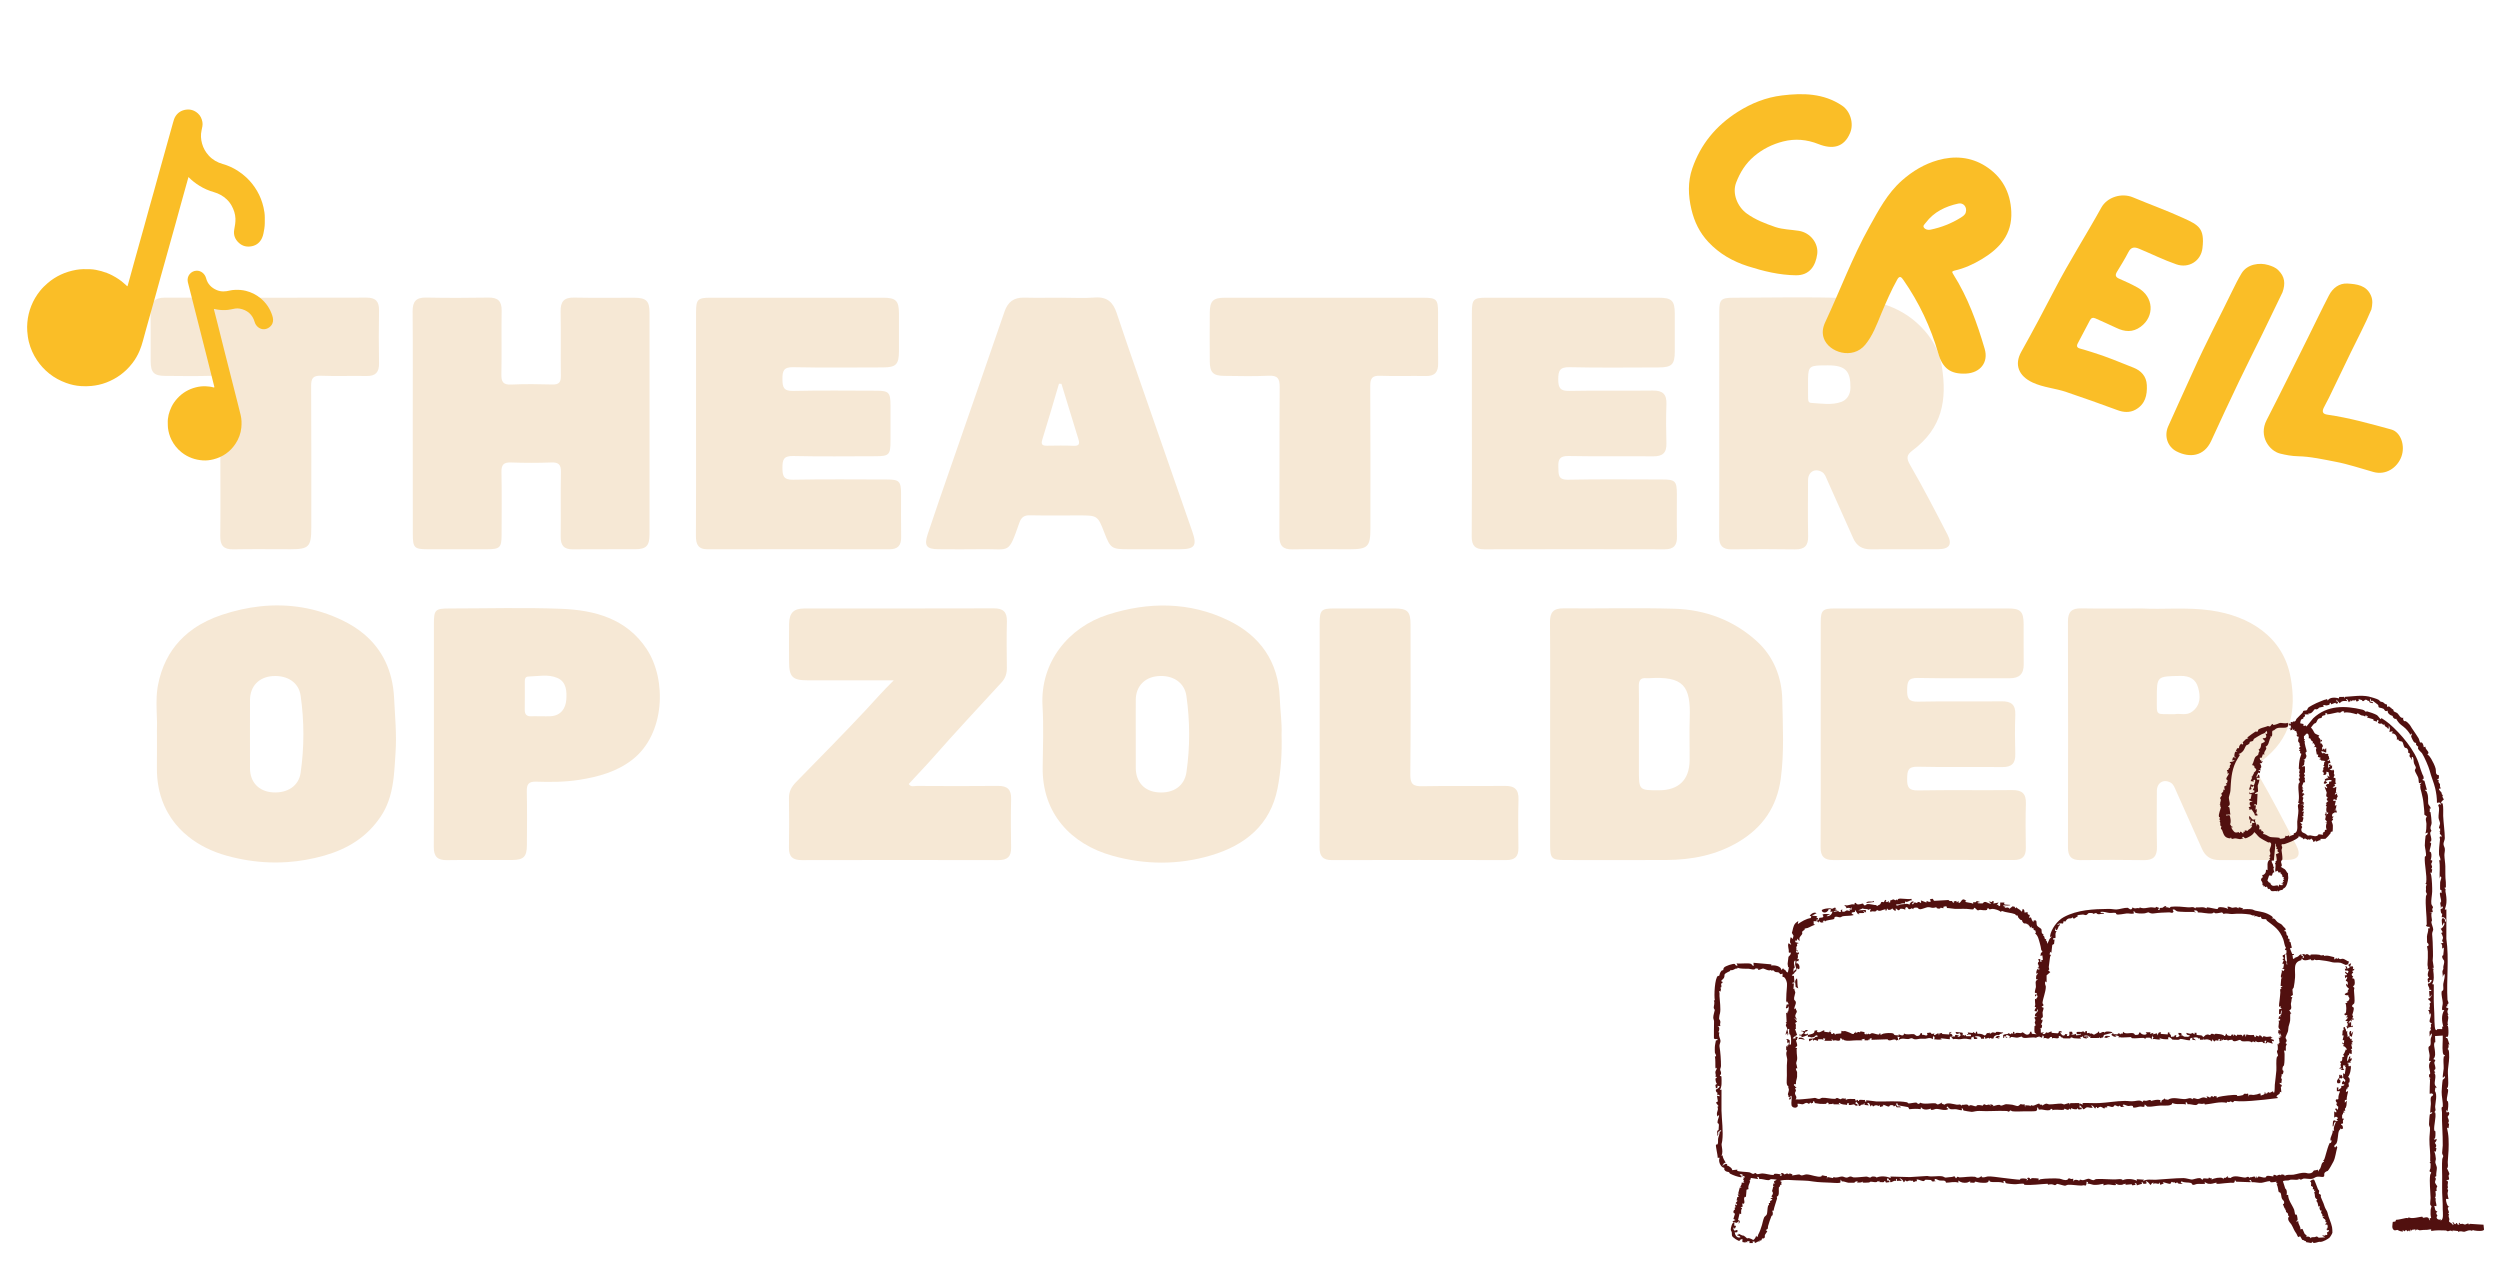 <svg xmlns="http://www.w3.org/2000/svg" xmlns:xlink="http://www.w3.org/1999/xlink" x="0px" y="0px" viewBox="0 0 1140.93 577.53" style="enable-background:new 0 0 1140.93 577.53;" xml:space="preserve"><style type="text/css">	.st0{fill:#F6E8D5;}	.st1{fill:#51100F;}	.st2{fill:#FABE27;}</style><g id="Tekst_00000039853551095883079770000004001519916463990199_">	<g id="Tekst">		<path class="st0" d="M188.37,193.24c0-17.03,0.09-34.06-0.06-51.1c-0.04-4.5,1.53-6.43,6.17-6.34c9.48,0.2,18.96,0.17,28.44,0.01    c4.33-0.07,6.09,1.63,6.02,5.99c-0.16,9.64,0.08,19.28-0.12,28.92c-0.07,3.43,0.68,4.96,4.49,4.78c6.25-0.3,12.53-0.2,18.8-0.03    c2.99,0.08,3.89-1.03,3.85-3.92c-0.13-9.8,0.08-19.6-0.11-29.4c-0.09-4.5,1.52-6.44,6.17-6.34c9.15,0.2,18.32,0.03,27.48,0.07    c5.43,0.02,6.92,1.46,6.92,6.8c0.03,33.74,0.03,67.49,0,101.23c0,5.16-1.49,6.71-6.49,6.74c-9.48,0.06-18.96-0.07-28.44,0.06    c-4.21,0.05-5.67-1.88-5.61-5.89c0.13-9.8-0.08-19.6,0.11-29.4c0.07-3.4-1.05-4.49-4.4-4.36c-6.1,0.22-12.22,0.22-18.31,0    c-3.32-0.12-4.5,0.9-4.43,4.33c0.2,9.64,0.09,19.28,0.06,28.92c-0.02,5.55-0.83,6.34-6.5,6.35c-9.16,0.02-18.32,0.02-27.48,0    c-5.82-0.01-6.53-0.76-6.53-6.81C188.36,226.98,188.37,210.11,188.37,193.24z"></path>		<path class="st0" d="M317.65,193.44c0-17.03-0.01-34.07,0.01-51.1c0.01-5.64,0.81-6.46,6.39-6.47c26.35-0.02,52.71-0.02,79.06,0    c5.73,0,7.12,1.39,7.15,7.06c0.04,5.78,0.03,11.57,0,17.35c-0.03,6.04-1.33,7.39-7.3,7.4c-13.66,0.02-27.32,0.19-40.98-0.1    c-4.4-0.09-4.91,1.74-4.89,5.4c0.01,3.61,0.42,5.53,4.87,5.43c12.69-0.3,25.39-0.12,38.08-0.1c5.55,0.01,6.33,0.83,6.36,6.5    c0.02,5.46,0.01,10.93,0,16.39c-0.01,6.36-0.63,7-6.82,7.01c-12.53,0.01-25.07,0.2-37.6-0.1c-4.41-0.1-4.9,1.75-4.89,5.4    c0.01,3.62,0.44,5.51,4.87,5.42c14.3-0.28,28.6-0.12,42.9-0.1c5.55,0.01,6.34,0.83,6.36,6.5c0.02,6.59-0.08,13.18,0.04,19.76    c0.06,3.82-1.48,5.6-5.41,5.59c-27.64-0.05-55.28-0.06-82.92,0c-4.39,0.01-5.35-2.36-5.33-6.16    C317.7,227.51,317.65,210.47,317.65,193.44z"></path>		<path class="st0" d="M671.73,193.28c0-16.87-0.01-33.74,0-50.62c0-6.03,0.72-6.78,6.55-6.79c26.19-0.01,52.39-0.01,78.58,0    c6.1,0,7.44,1.31,7.47,7.23c0.03,5.78,0.03,11.57,0,17.35c-0.03,5.93-1.37,7.23-7.46,7.24c-13.5,0.02-27,0.21-40.49-0.11    c-4.54-0.11-5.25,1.6-5.24,5.57c0.02,3.84,0.86,5.34,5.05,5.25c12.69-0.27,25.39,0.02,38.08-0.16c4.56-0.06,6.42,1.67,6.25,6.25    c-0.22,5.94-0.19,11.89-0.01,17.83c0.14,4.4-1.78,5.98-6.07,5.94c-12.85-0.14-25.71,0.12-38.56-0.15    c-4.12-0.09-4.85,1.56-4.69,5.08c0.15,3.16-0.39,5.85,4.51,5.74c14.3-0.31,28.6-0.12,42.9-0.11c5.94,0.01,6.66,0.73,6.68,6.67    c0.02,6.43-0.1,12.86,0.04,19.28c0.09,3.99-1.35,5.93-5.58,5.92c-27.48-0.07-54.96-0.07-82.44,0c-4.18,0.01-5.67-1.82-5.65-5.85    C671.78,227.66,671.73,210.47,671.73,193.28z"></path>		<path class="st0" d="M830.92,335.17c0-17.03-0.01-34.07,0.01-51.1c0.01-5.57,0.83-6.38,6.47-6.39c26.35-0.01,52.71-0.02,79.06,0    c5.67,0,7.04,1.42,7.07,7.14c0.03,6.11-0.06,12.21,0.03,18.32c0.06,4.46-2,6.42-6.44,6.39c-13.98-0.07-27.96,0.16-41.94-0.13    c-4.53-0.1-4.75,1.95-4.81,5.48c-0.07,3.74,0.62,5.44,4.94,5.34c12.69-0.28,25.39,0.01,38.08-0.16c4.49-0.06,6.51,1.51,6.34,6.16    c-0.22,5.94-0.19,11.89-0.01,17.83c0.13,4.33-1.63,6.07-5.98,6.02c-12.85-0.14-25.72,0.15-38.56-0.16    c-4.54-0.11-4.74,1.97-4.81,5.48c-0.07,3.74,0.64,5.42,4.95,5.34c14.3-0.27,28.6,0,42.9-0.16c4.49-0.05,6.49,1.52,6.34,6.17    c-0.22,6.74-0.13,13.5-0.03,20.24c0.06,3.86-1.6,5.52-5.49,5.51c-27.48-0.06-54.96-0.07-82.44,0.01    c-4.12,0.01-5.75-1.68-5.73-5.77C830.97,369.56,830.92,352.37,830.92,335.17z"></path>		<path class="st0" d="M407.89,310.48c-14.04,0-26.67,0-39.31,0c-6.9,0-8.45-1.54-8.47-8.47c-0.02-5.79-0.09-11.57,0.02-17.36    c0.1-5.03,2.11-6.96,7.06-6.96c28.77-0.02,57.54,0.04,86.3-0.06c4.32-0.01,6.14,1.61,6.03,5.98c-0.18,7.07-0.1,14.14-0.02,21.21    c0.03,2.55-0.66,4.7-2.39,6.58c-10.39,11.32-20.9,22.54-31.04,34.08c-3.69,4.2-7.6,8.19-11.36,12.33    c1.07,1.54,2.47,0.86,3.61,0.87c12.37,0.06,24.75,0.13,37.12-0.01c4.34-0.05,6.11,1.65,6.01,6c-0.18,7.39-0.15,14.79-0.01,22.18    c0.08,4.16-1.77,5.69-5.82,5.68c-29.89-0.07-59.79-0.07-89.68,0c-4.02,0.01-5.95-1.43-5.88-5.62c0.13-7.55,0.11-15.11,0-22.66    c-0.04-2.98,1.15-5.18,3.16-7.24c10.65-10.9,21.39-21.73,31.8-32.86C398.95,319.95,402.7,315.56,407.89,310.48z"></path>		<path class="st0" d="M100.57,209.94c0-11.41-0.09-22.83,0.06-34.24c0.04-3.1-0.86-4.28-4.08-4.19c-7.07,0.2-14.15,0.11-21.22,0.04    c-5.07-0.05-6.54-1.53-6.57-6.67c-0.06-7.56,0.05-15.11-0.04-22.67c-0.05-4.48,2.05-6.37,6.47-6.37    c30.71,0.05,61.42,0.06,92.13-0.01c4.17-0.01,5.73,1.8,5.66,5.85c-0.14,8.04-0.14,16.08,0,24.11c0.07,4.07-1.55,5.89-5.7,5.81    c-6.91-0.14-13.83,0.16-20.74-0.12c-3.73-0.15-4.57,1.23-4.55,4.72c0.14,21.54,0.07,43.09,0.07,64.63c0,8.73-1.07,9.83-9.54,9.83    c-8.68,0-17.37-0.12-26.05,0.05c-4.39,0.09-6.01-1.76-5.95-6.06C100.67,233.09,100.57,221.51,100.57,209.94z"></path>		<path class="st0" d="M604.84,135.87c14.95,0,29.91-0.01,44.86,0.01c5.87,0.01,6.58,0.75,6.59,6.76    c0.02,7.72-0.09,15.44,0.04,23.15c0.07,4.06-1.53,5.91-5.69,5.82c-6.91-0.14-13.83,0.16-20.74-0.12c-3.72-0.15-4.58,1.2-4.56,4.71    c0.14,21.7,0.07,43.41,0.07,65.11c0,8.18-1.21,9.36-9.52,9.36c-8.68,0-17.37-0.12-26.05,0.05c-4.38,0.09-5.98-1.74-5.96-6.05    c0.11-22.67-0.04-45.34,0.13-68.01c0.03-3.93-0.95-5.39-5.07-5.19c-6.74,0.33-13.5,0.14-20.25,0.07    c-5.08-0.05-6.54-1.53-6.58-6.66c-0.06-7.4-0.05-14.79,0-22.19c0.04-5.36,1.49-6.81,6.91-6.82    C574.29,135.85,589.56,135.87,604.84,135.87z"></path>		<path class="st0" d="M602.26,335.05c0-16.88-0.01-33.76,0-50.64c0-5.98,0.73-6.71,6.62-6.73c9.16-0.02,18.33-0.02,27.49,0    c6.01,0.02,7.36,1.35,7.36,7.34c0.02,22.83,0.13,45.65-0.1,68.48c-0.04,4.38,1.31,5.39,5.46,5.31    c12.53-0.26,25.08,0.02,37.62-0.15c4.54-0.06,6.42,1.61,6.29,6.22c-0.21,7.39-0.13,14.79-0.03,22.18    c0.05,3.91-1.71,5.46-5.55,5.45c-26.53-0.06-53.05-0.07-79.58,0.01c-4.19,0.01-5.66-1.85-5.63-5.87    C602.32,369.45,602.26,352.25,602.26,335.05z"></path>		<path class="st0" d="M813.38,319.31c-0.21-10.17-3.92-19.67-11.57-26.63c-10.54-9.59-23.48-14.45-37.63-14.87    c-16.87-0.5-33.76-0.03-50.64-0.18c-4.64-0.04-6.21,1.84-6.17,6.34c0.15,16.88,0.06,33.76,0.06,50.64c0,17.04-0.01,34.08,0,51.12    c0,6.01,0.72,6.75,6.59,6.76c15.43,0.02,30.87,0.06,46.3-0.01c11.7-0.05,22.93-2.2,33.12-8.28c10.97-6.54,17.5-15.94,19.25-28.84    C814.31,343.33,813.62,331.3,813.38,319.31z M771.14,327.85c-0.23,6.41,0.02,12.84-0.05,19.27c-0.1,8.75-5.02,13.51-13.81,13.54    c-9.33,0.03-9.33,0.03-9.33-9.41c0-5.46,0-10.92,0-16.38c0-5.42,0.04-10.84,0.02-16.26c-0.01-1.81-0.03-3.61-0.06-5.42    c-0.04-2.63,0.76-3.99,3.55-3.67c0.32,0.04,0.64,0.02,0.96,0C768.24,308.51,771.69,312.87,771.14,327.85z"></path>		<path class="st0" d="M888.77,243.97c-5.51-10.68-11.04-21.37-17.05-31.77c-1.8-3.12-1.6-4.6,1.09-6.61    c13.8-10.32,15.7-23.3,13.46-37.98c-0.95-6.23-3.65-11.83-7.92-16.69c-9.76-11.12-22.82-14.45-36.65-14.91    c-16.85-0.57-33.74-0.15-50.61-0.13c-5.65,0.01-6.47,0.81-6.47,6.38c-0.02,17.03-0.01,34.06-0.01,51.09    c0,17.19,0.06,34.38-0.04,51.57c-0.02,4.07,1.57,5.85,5.71,5.79c9.64-0.13,19.28-0.15,28.92,0.01c4.36,0.07,6.07-1.7,5.98-6.02    c-0.17-8.51-0.08-17.03-0.04-25.54c0.02-3.79,3.07-5.61,6.29-3.8c1.36,0.77,1.8,2.23,2.38,3.53c4.01,8.91,7.98,17.83,11.94,26.75    c1.54,3.47,4.14,5.08,7.96,5.05c10.28-0.06,20.57,0.04,30.85-0.05C889.67,250.59,891.09,248.46,888.77,243.97z M840.32,183.42    c-4.39,1.59-9.18,0.72-13.8,0.45c-1.48-0.09-1.34-1.59-1.37-2.69c-0.05-1.93-0.01-3.86-0.02-5.78c0-7.58-0.01-8.52,6.11-8.64    c0.87-0.02,1.87-0.02,3.01-0.02c7.96,0,10.32,2.55,10.24,10.23C844.46,180.26,842.7,182.56,840.32,183.42z"></path>		<path class="st0" d="M1047.96,385.77c-5.51-10.68-11.04-21.37-17.06-31.76c-1.81-3.14-1.57-4.61,1.11-6.61    c13.76-10.3,15.98-23.33,13.41-37.97c-3.34-19-19.09-28.38-36.46-30.85c-11.05-1.57-22.1-0.36-31.28-0.89    c-10.54,0-19.22,0.12-27.89-0.05c-4.31-0.08-6.05,1.6-6.04,5.97c0.09,34.38,0.08,68.76,0.01,103.14    c-0.01,4.08,1.59,5.83,5.72,5.78c9.64-0.13,19.28-0.15,28.92,0.01c4.37,0.07,6.05-1.72,5.97-6.04    c-0.17-8.51-0.08-17.03-0.04-25.54c0.02-3.78,3.1-5.6,6.3-3.78c1.35,0.77,1.79,2.24,2.38,3.54c4.01,8.91,7.98,17.83,11.94,26.75    c1.54,3.47,4.15,5.06,7.96,5.04c10.28-0.06,20.57,0.04,30.85-0.05C1048.86,392.41,1050.28,390.26,1047.96,385.77z M1000.53,324.71    c-2.67,2.07-5.59,0.73-8,1.22c-9.08-0.11-8.17,1.07-8.21-7.04c-0.04-10.4-0.01-10.23,10.82-10.42c4.23-0.07,7.01,1.59,8.02,5.34    C1004.23,317.7,1004.42,321.7,1000.53,324.71z"></path>		<path class="st0" d="M180.56,331.18c0-0.09-0.01-0.17-0.01-0.26c-0.19-4.11-0.49-8.23-0.69-12.34    c-0.62-12.51-5.42-22.25-13.82-29.27c-1.4-1.17-2.9-2.26-4.5-3.28c-1.6-1.02-3.29-1.96-5.08-2.83    c-12.19-5.92-24.88-7.86-37.68-6.49c-5.82,0.63-11.65,1.94-17.48,3.87c-4.86,1.62-9.22,3.74-13.02,6.4    c-0.76,0.53-1.5,1.09-2.21,1.66c-1.43,1.15-2.76,2.39-4,3.71c-2.48,2.65-4.57,5.65-6.24,9.03c-1.67,3.37-2.92,7.11-3.72,11.23    c-0.09,0.45-0.17,0.91-0.23,1.37c-0.2,1.37-0.33,2.74-0.39,4.1c-0.19,4.09,0.12,8.11,0.18,11.75c0.02,1.22,0.01,2.39-0.05,3.52    c0,2.45,0.01,4.7,0.02,6.83c0.01,3.55,0.02,6.77-0.03,9.98c-0.05,3.3,0.23,6.42,0.81,9.36c0.12,0.59,0.24,1.17,0.38,1.74    c0.7,2.87,1.7,5.56,2.96,8.07c0.25,0.5,0.52,0.99,0.79,1.48c0.45,0.8,0.94,1.58,1.45,2.35c0.72,1.08,1.49,2.12,2.31,3.12    c1.06,1.28,2.2,2.48,3.42,3.61c0.74,0.69,1.51,1.35,2.31,1.98c4.89,3.9,10.8,6.81,17.4,8.65c6.48,1.8,12.98,2.82,19.48,3.05    c0.93,0.03,1.86,0.05,2.78,0.05c1.86,0,3.71-0.06,5.57-0.19c5.57-0.39,11.13-1.37,16.67-2.94c10.59-3.01,19.56-8.42,25.88-17.93    c1.49-2.23,2.61-4.54,3.46-6.91c1.07-2.95,1.72-5.99,2.15-9.07c0.09-0.62,0.16-1.23,0.24-1.85c0.21-1.86,0.36-3.72,0.49-5.59    c0.04-0.62,0.08-1.25,0.12-1.87c0.08-1.25,0.15-2.49,0.24-3.74C180.8,339.43,180.74,335.31,180.56,331.18z M137.19,352.74    c-0.85,5.93-6.01,9.34-12.79,8.87c-6.28-0.44-10.27-4.62-10.31-10.9c-0.04-5.29-0.01-10.58-0.01-15.87    c0-5.13-0.03-10.26,0.01-15.39c0.05-6.28,4.04-10.46,10.32-10.9c6.78-0.47,11.93,2.94,12.78,8.87    C138.88,329.19,138.88,340.99,137.19,352.74z"></path>		<path class="st0" d="M584.87,335.25c0.25-5.2-0.62-10.93-0.82-16.67c-0.59-16.69-9.04-28.43-23.35-35.39    c-17.73-8.62-36.47-8.65-55.17-2.66c-17.74,5.69-30.91,21.57-29.75,41.67c0.54,9.29,0.2,18.64,0.07,27.97    c-0.29,21.08,12.93,35.1,31.84,40.37c14.99,4.18,30.1,4.26,44.97-0.16c15.56-4.62,27.12-13.83,30.4-30.71    C584.58,351.83,585.12,343.84,584.87,335.25z M541.46,352.42c-0.92,6.3-5.97,9.75-12.96,9.19c-6.23-0.5-10.12-4.7-10.16-11.05    c-0.03-5.29-0.01-10.58-0.01-15.87c0-5.13-0.04-10.26,0.01-15.39c0.05-6.01,3.97-10.18,9.99-10.73c6.9-0.64,12.24,2.88,13.11,9.02    C543.09,329.18,543.14,340.82,541.46,352.42z"></path>		<path class="st0" d="M544.16,242.66c-8.12-23.45-16.32-46.87-24.46-70.31c-3.41-9.83-6.83-19.66-10.1-29.54    c-1.61-4.87-4.38-7.45-9.89-7.03c-5.11,0.39-10.28,0.08-15.42,0.08c-5.62,0-11.25,0.11-16.87-0.03c-4.67-0.12-7.44,1.9-8.97,6.33    c-8.11,23.62-16.34,47.2-24.51,70.79c-3.56,10.29-7.17,20.56-10.58,30.9c-1.72,5.23-0.48,6.78,4.89,6.8    c6.59,0.03,13.18,0.1,19.76-0.01c13.05-0.23,12.02,2.69,17.17-11.99c0.89-2.54,2.16-3.54,4.86-3.48    c7.39,0.15,14.78,0.05,22.17,0.05c8.74,0,8.74,0,11.88,8.11c2.65,6.85,3.33,7.33,10.54,7.33c7.87,0,15.75,0.01,23.62,0    C545.23,250.66,546.4,249.13,544.16,242.66z M489.92,203.45c-4-0.19-8.02-0.08-12.04-0.04c-2,0.02-2.97-0.36-2.21-2.78    c2.65-8.47,5.09-17.01,7.62-25.52c0.38,0.02,0.75,0.05,1.13,0.07c2.57,8.39,5.11,16.78,7.71,25.16    C492.79,202.48,492.63,203.58,489.92,203.45z"></path>		<path class="st0" d="M295.14,296.23c-9.21-13.97-23.81-17.82-39.23-18.4c-16.86-0.64-33.76-0.15-50.64-0.14    c-6.69,0-7.25,0.54-7.25,7.07c-0.01,16.72,0,33.44,0,50.16c0,17.2,0.07,34.4-0.05,51.6c-0.03,4.33,1.63,6.09,5.99,6.02    c9.97-0.16,19.93-0.01,29.9-0.07c5.08-0.03,6.56-1.53,6.6-6.64c0.06-8.2,0.13-16.4-0.04-24.59c-0.07-3.21,0.71-4.63,4.26-4.51    c6.55,0.22,13.11,0.19,19.65-0.83c8.82-1.38,17.26-3.73,24.35-9.28C303.49,335.02,304.39,310.26,295.14,296.23z M258.44,319.3    c-0.26,3.92-2.43,7.32-7.19,7.57c-1.44,0.08-2.89,0.01-4.33,0.01c-1.08,0-2.17-0.04-3.25-0.02c-0.36,0.01-0.72,0.02-1.08,0.04    c-2.27,0.13-3.16-0.88-3.11-3.12c0.09-4.01,0.01-8.01,0.03-12.02c0.01-1.25-0.17-2.96,1.57-3c4.44-0.11,9.07-1.19,13.29,0.64    C258.61,311.21,258.69,315.69,258.44,319.3z"></path>	</g></g><g id="Bankje">	<path class="st1" d="M1072.87,472.82l0.36,0.49l0.73-2.66l-0.96,1.21l0-1.32c-0.71-0.46-1.24,1.42-0.5,1.94l-1.19,0.84   c0.37-0.91-0.45-1.63,0-2.66l-0.73,0c0.39-0.82-0.41-1.14-0.49-1.93c-1-0.14-0.45,0.93-0.49,1.3c-0.02,0.17-0.42,0.12-0.47,0.31   c-0.14,0.57,0.04,1.48-0.25,2.13l0.73,0.13l-0.5,2.05l0.74,0.13c-0.27,0.74,0.29,1.98-0.97,0.97c-0.24,0.61,0.71,0.6,0.75,0.88   l-0.27,0.81c0.66-0.17,1.92,1.37,1.69,1.7l-0.46-0.24c-0.39,0.73-0.57,1.94-1.24,2.31l0.49,0.95l-0.94,0.38   c0.22,0.83,0.03,2.05-0.99,1.91l0,0.48c0.92-0.07,0.26,0.61,0.25,1.12c0,0.38,0.24,0.73,0.23,0.92c-0.01,0.26-0.86,0.24-0.73,0.74   l1.45-0.12l-0.96,0.72l1.69,0c-0.88-0.87-0.4-1.18-0.48-2.17l1.21,0.24l-0.48,0.24l0.49,0.37l-0.5,3.25l-0.72-0.48l0,1.69   l-0.48-0.12l-0.12-0.85l-0.6,0.48c-0.03-0.02,0.14-0.69-0.36-0.48c-0.55,0.23-0.1,0.85-0.24,1.2c-0.32,0.77-1.54,1.32-0.82,2.64   c0.95,0.21,1.48,0.05,1.37-1.01c-0.07-0.73-0.85-0.57-0.67-1.01l0.5-0.26l0.8,0.16l0.27-0.51l0.36,0.01   c0.33,1.02,1.43,0.81,0.73,2.17l-0.6-0.72c-0.45,0.54-0.96,0.97-0.58,1.67c1.72-0.27,0.91,1.04-0.51,0.75   c0.58,1.01-0.75,1.31-1.33,1.93l0.12-1.21l-0.72,0l0,1.69l1.45,0c-0.43,1.15-0.85,2.21-0.76,3.48c-0.14,0.52-0.55,0.15-0.78,0.22   c-0.86,0.25-0.25,1.43,0.33,1.75c-0.98,0.23-0.19,1.33,0.41,1.67l-0.17,1.35c-0.36,0.01-0.7-1.02-1.09-0.48   c-0.38,0.52,0.26,0.74,0.28,0.78c0.42,1.14-0.13,1.11-0.88,0.43l0,2.9c0.06,0.07,0.76-0.96,1.57-0.01c0.51,0.59-0.61,0.33-0.38,1.1   c0.07,0.22,0.59-0.04,0.49,0.36l-1.09,0.21l-0.12-0.45l-0.48,0l-0.24,0.48l-0.24-0.72l-0.24,2.9c0.72,0.75,0.34-2.53,1.45-1.81   c-0.46,1.3-1.26,2.57-0.73,3.98l-0.72-0.24c0.27,1.67-1.24,2.92-0.97,4.59l0.72,0.12c-0.41,0.19-0.38,0.89-0.52,1.04   c-0.04,0.05-0.45-0.2-0.57,0.02c-0.75,1.36-1.24,3.51-1.7,4.97c-0.18,0.58-0.55,2.09-0.76,2.49c-0.14,0.26-0.25,0.34-0.55,0.31   l0.48,0.72c-1.33,0.44-1.15,1.76-1.73,2.99c-0.22,0.47-0.94,0.76-0.69,1.61l-0.61-0.97c-0.36,0.38-1.39,0.29-1.58,0.39   c-0.43,0.22-0.4,0.93-1.42,1.21c-1.34,0.37-1.74-0.08-2.56-0.13c-2.11-0.14-3.58,0.55-5.42,0.85c-1.17,0.19-2.89-0.29-3.99,0.59   l-0.12-0.49l-1.32-0.26l-0.24,0.47c-0.75-0.7-1.67,0.17-1.95,0.17c-0.21,0-0.67-0.56-1.45-0.4l-0.13,0.74   c-0.83-0.1-2.21-0.44-2.97-0.25c-0.27,0.07-0.17,0.64-0.77,0.74c-0.78,0.14-2.23-0.49-3.12-0.5l-0.15,0.48   c-0.74,0.23-0.23-0.45-0.72-0.48l0,0.73l-0.72,0l0.48-0.36c-0.75-0.83-1.72,0.22-2.62-0.05l-0.16,0.41   c-0.89-1.16-1.22-0.19-2.17-0.22c-1.73-0.06-4.92-1.38-6.52,0.19l-1.35-0.21c0.57-1.29-0.8,0.05-0.98,0.13   c-0.41,0.19-0.66-0.46-1.07,0.6c-0.16,0.09-0.05-0.35-0.3-0.48c-0.97-0.51-4.08,0.02-5.01,0.73l0.12-0.73   c-0.54,0.37-1.02-0.21-1.34-0.24c-0.11-0.01-0.07,0.41-0.26,0.47c-0.39,0.11-1.78-0.22-2.21-0.07c-0.36,0.13-0.24,0.57-0.42,0.57   c-0.51-0.01-0.63-0.68-1.21-0.73c-1.15-0.1-2.93,0.63-3.66,0.67c-0.47,0.02-2.82-0.69-3.83-0.68c-4,0.03-8.43,0.52-12.55,0.75   c-2.09,0.12-4.23-0.5-6.05,0.72l0.6-0.73l-3.38-0.24l0.12,0.73c-1.81-0.91-4.73-1.11-6.52-0.24c-0.04-0.58-1.38-0.54-1.91-0.48   c-3.22,0.35-7.12-0.32-10.17-0.03c-0.53,0.05-0.82,0.45-1.19,0.48c-0.78,0.07-1.72-0.65-2.18-0.67c-0.66-0.04-1.92,0.64-2.69,0.68   c-0.73,0.04-1.41-0.7-1.66,0.26c-0.76-0.5-2.64-0.8-2.66,0.48l-0.12-1.45c-0.9,0.46-1.34-0.08-1.82-0.15   c-0.46-0.07-0.54,0.51-0.79,0.62c-1.28,0.56-2.57-0.3-3.57-0.46c-1.62-0.25-7.05-0.09-8.68,0.24c-0.45,0.09-0.57,0.44-0.97,0.48   l0.12-0.73c-0.09-0.12-2.67-0.29-3.01-0.25c-0.38,0.05-0.76,0.55-0.86,0.49c-0.11-0.07-0.22-1.12-1.45-0.48   c-0.08,0.09,1.12,0.97-0.36,0.97l0.36-0.36c-0.24-0.59-2.47-0.48-2.97-0.36c-0.19,0.05-0.16,0.43-0.33,0.47   c-0.41,0.1-7.06-0.78-8.2-0.89c-1.84-0.17-4.75-0.74-6.5-0.57c-0.91,0.09-1.63,0.67-2.78,0.25l0.12-0.48   c-0.69,0.3-0.93,0.8-1.78,0.84c-0.7,0.03-0.97-0.43-1.36-0.48c-2.09-0.26-4.95,0.25-7.01,0.28c-0.47,0.01-1-0.82-1.45,0.33   l-0.36-0.01c-0.36-1.39-1.13-0.55-1.63-0.53c-1.14,0.03-2.04,0.26-2.88,0.3c-0.52,0.02-1-0.49-1.59-0.58   c-2.25-0.35-4.55,0.41-6.85-0.16l-7.96,0.51l-8.83-0.25l0.12,0.73c-1.81-0.91-4.73-1.11-6.52-0.24c0.09-0.5-1.54-0.54-1.91-0.49   c-0.37,0.05-0.62,0.44-0.98,0.46c-0.49,0.03-1.19-0.46-1.71-0.44c-1.74,0.07-3.88,0.44-5.76,0.38c-0.44-0.01-0.92-0.42-1.49-0.42   c-0.62,0-1.05,0.48-1.69,0.51c-0.81,0.04-1.45-0.51-2.17-0.51c-1.11,0-2.52,0.88-3.84,0.23l-0.27,0.5l-2.54-0.49l-0.24,0.97l0-1.45   c-0.71,0.18-1.46-0.25-2.07-0.26c-0.41-0.01-0.3,0.41-0.53,0.49c-1.55,0.55-4.8-0.95-6.7-0.95c-0.7,0-1.6,0.48-2.21,0.47   c-0.57-0.01-0.78-0.43-1.16-0.45c-0.48-0.03-3.14,0.55-3.28,0.46l0.24-0.48l-1.34-0.49l-0.23,0.5c-1.06-0.9-1.57,0.01-2.17,0   c-0.09,0-0.43-0.95-1.58-0.49c0.39,0.5,0.44,0.59,0.24,1.21l-0.72-0.24l0.48-0.48c-0.89-0.13-2.1-0.45-2.97-0.24   c-0.2,0.05-0.08,0.47-0.52,0.5c-0.99,0.08-3.59-0.67-4.85-0.7c-0.76-0.02-1.94,0.39-2.42,0.32c-0.32-0.04-0.64-0.56-0.96-0.53   c-0.19,0.01-0.45,0.43-0.95,0.41c-0.49-0.02-1.1-0.59-1.73-0.72c-0.89-0.19-5.21-0.27-5.54-0.73l0.12-0.49l-2.42,0.24   c0.3-0.77-1.68-2.09-2.42-2.18l0.23-0.47c-0.87-0.58-1.1,0.03-1.22,0.07c-0.27,0.09-0.4-0.04-0.42-0.03   c-0.17,0.14-0.16,0.67-0.53,0.67c0-0.7,0.76-1.56,1.45-1.45c-0.62-1.12-1.29-2.01-1.45-3.38l-0.48,0.25   c0.56-1.33,0.41-2.52,0.19-3.94c-0.31-1.98-0.08-1.23,0.15-2.96c0.55-4.11-0.23-9.53-0.35-13.77c-0.09-3.18,0.09-6.38,0.01-9.56   l-0.73,0.12c0.47-0.82,0.67-1.69,0.74-2.65c0.03-0.4,0.04-3.34-0.04-3.49c-0.05-0.09-0.57-0.14-0.69-0.39   c-0.13-0.56,0.42-0.15,0.5-0.7c0.15-1.03-0.34-1.45-0.39-1.96c-0.05-0.45,0.37-1.11,0.37-1.69c0.02-2.64-0.24-6.44-0.68-8.94   c-0.15-0.84,0.46-1.72,0.46-2.43c-0.01-1.11-1.12-2.56-0.48-3.84l-0.5-0.27c0.5-0.76,0.8-2.64-0.48-2.67l1.45-0.12   c-0.43-0.69,0.04-1.47-0.05-1.99c-0.26-1.48-0.84-0.37-0.44-2.75c0.14-0.84,0.19-0.72,0.25-0.98c0.48-2.1-0.11-5.77-0.21-7.97   c-0.04-0.81,0.18-1.35-0.27-2.27l0.72,0.24l0.26-1.31l-0.5-0.38c1.2,0.02,0.42-1.78,0.5-1.9l0.7-0.4l-0.18-0.61l-0.54-0.12   c0.34-0.63,1.03-0.96,1.35-1.55c0.37-0.7,0.13-1.3,0.32-1.6c0.43-0.67,1.95-1.21,2.65-1.6l-0.22-0.45   c1.11,0.51,1.89-0.29,2.65-0.58c0.36-0.14,0.64,0.4,0.85-0.39c1.35,0.63,3.56,0.38,5.07,0.48c0.88,0.06,2.7,0.82,3.14-0.2   l1.22,0.21l-0.12,0.48c0.37,0.25,1.95-0.67,2.29-0.62c0.74,0.1,2.59,1.35,3.65,0.65l0.2,0.44c1.1-0.68,0.96,0.18,1.74,0.48   c0.54,0.21,1.15,0.03,1.62,0.3c0.56,0.33,0.31,1.16,1.61,0.44c0.2,0.28-0.03,1.37,0.01,1.43c0.08,0.1,0.62,0.1,0.89,0.33   c0.58,0.5,1.16,2.03,1.19,2.82c0.07,1.48-0.21,3.17-0.27,4.57c-0.06,1.37-0.12,2.77-0.13,4.14l0.36-0.72l0.85,1.45   c-1.51,0.16-0.94,0.19-1.06,0.8c-0.07,0.33-0.52,0.69-0.03,1.13l0.83-0.5l0.14-0.71c0.23,0.65,0.03,1.79-0.13,2.49   c-0.06,0.26-0.72-0.01-0.23,0.9l-0.72-0.24l0.22,4.25l-0.46,0.22c0.8,0.48,0.09,0.79,0.1,1.2c0.01,0.45,0.64,1.35,0.64,1.43   c-0.05,0.76-0.77,2.13-0.73,3.05l0.72-0.97l0.24,1.21c0.89-1.07-1.21-3.53,0.73-2.9c-0.17,0.55-0.12,1.74,0.01,2.24   c0.04,0.17,0.37,0.11,0.49,0.52c0.39,1.26,0.34,2.94,0.22,4.25l-0.72,0c0.16-0.32,0.25-1.75,0.13-1.93c-0.12-0.19-1.34-1-1.58-0.36   l0.48,0.11c0.02,0.61-0.19,1.47,0.48,1.7l0.24-0.72c0.47,1.07-0.27,0.82-0.24,1.69l-0.36-0.19l-0.12,0.91l-0.48-0.72l0.02,2.07   l0.44,0.2c-0.99,1.38,0.14,3.22,0.01,4.36c-0.37,3.32,0,6.16-0.22,9.21c-0.06,0.79-0.05,1.6,0.25,2.34   c0.07,0.18,0.47,0.18,0.47,0.32c0,1.6,0.15,0.79,0.25,1.23c0.17,0.81-0.37,1.89-0.44,2.43c-0.04,0.31,0.54,0.74,0.19,1.28l0.73,0   l-0.48,1.21l0.86-0.24c0.27-0.43-0.7-1.63,0.35-1.45c0.28,1.34-0.23,2.94,0.01,4.23c0.33,1.76,3.78,1.45,2.65-0.6   c0.78-0.23,1.84,0.27,2.48,0.19c0.5-0.06,1.13-0.67,1.75-0.65c0.47,0.01,0.81,0.47,1.2,0.47c0.11,0,0.07-0.73,0.73-0.5l0.36,0.49   c-0.15-0.69,0.44-0.2,0.61-0.47l0.13-0.74c0.87,0.07,0.52,0.73,0.71,0.86c0.1,0.06,2.05,0.33,2.3,0.34   c0.44,0.02,2.55,0.07,2.86,0.02c0.11-0.02,0.2-0.93,1.14-0.38l-0.02,0.61c0.73-0.37,1.6,0.17,2.06-0.48l0.23,0.44l3.03,0.04   l-0.72-0.24l0.36-0.48c1.13,0.99,2.26,0.69,3.5,0.96l0-0.73l0.96,0l-0.24,0.72c0.78,0.27,1.95-0.27,2.52-0.24   c0.09,0,0.54,0.95,1.59,0.49c-0.08-0.9-0.85-0.64-0.96-0.73c-0.04-0.03,0.01-1.18,0.36-0.96c0.46,0.71,1.19,0.95,1.09,1.93   c1.07,0.08,1.13-1.05,2.04-0.51l0.5-0.94l0.12,0.97l1.93,0.24l-0.72-1.09c0.8-0.49,1.42,0.87,1.45,1.57l0.73-0.72l0.48,0.73   c0.89-0.66,1.57-0.8,2.53-0.23l0.36-0.49l0.36,0.93l1.58-0.45l-0.48-0.48c0.99-0.2,1.93,0.73,2.79,0.75   c0.46,0.01,0.32-0.47,0.65-0.58c0.44-0.16,1.77-0.21,1.64,0.56l0.95-0.48c0.24,1.51,1.22,0.45,2.18,0.97   c0.2-0.9-1.1-0.47-1.39-0.57c-0.33-0.12-1.1-1.56-0.06-1.37l0.23,0.87l4.69,0.85l0.54,0.96c1.74-0.2,3.44-0.3,5.17-0.02l0.12-0.97   c0.99,1.59,3.08,1.17,4.59,0.72l-0.12,0.48c0.88,0.33,1.85-0.33,2.43-0.36c1.58-0.07,3.99,1.05,5.54,0.12   c0.17-0.84-0.4-0.16-0.6-0.48c-0.23-0.37,0.11-0.73,0.24-0.72c0.18,0.01,0.78,1.07,1.46,1.2c0.76,0.15,1.78-0.07,2.64,0.04   c0.88,0.11,1.62,0.49,2.55,0.45l-0.12-0.96c0.69,0.14,0.59,0.9,0.83,1.09c0.15,0.12,3.51,0.62,3.77,0.62   c0.84-0.03,2.24-0.51,3.42-0.43c4.14,0.28,8.24-0.19,12.48,0.02c0.37,0.02,0.78,0.35,1.01,0.32c0.27-0.03,0.47-0.57,0.72-0.59   c0.15-0.01,0.6,0.37,0.98,0.41c1.72,0.2,3.37,0.03,5.05,0.02c0.79,0,5.09,0.05,5.57-0.12c0.72-0.26,0.63-0.94,0.61-1.58   c0.77-0.19,0.35,0.57,0.72,0.86c0.19,0.15,0.96-0.06,1.32-0.01c0.86,0.13,2.67,0.57,3.59,0.31c0.51-0.14,0.52-0.9,1.38-0.44   l-0.24,0.48c1.57-0.59,4.01,0.09,5.4-0.24c0.19-0.05,0.16-0.49,0.27-0.48c0.55,0.06,1.83,1.18,2.18-0.01l0.85,0.49l0-0.73   c0.9,0.4,1.52,0.63,2.56,0.51l0.46-0.5c0.45,1.14,0.77,0.37,1.82,0.48l0-0.72l-0.97,0l0-0.97c0.24-0.29,1.67,1.42,1.58,1.71   c1,0.02,0.99-0.85,2.04-0.88c0.64-0.02,1.58,0.45,2.42,0.14l-0.72-0.96c0.51-0.4,1.55,1.16,1.81,1.44l0.37-0.72   c0.58-0.27,0.44,0.49,0.6,0.49c0.41,0.01,0.84-0.65,1.45-0.63c0.53,0.01,1.72,0.92,1.81,0.86c0.02-0.01-0.05-0.35,0.17-0.5   c0.35-0.24,1.01,0.17,1.28-0.35l-0.48-0.36c1.62-0.19,2.76,1.35,3.74-0.42c0.1-0.01,1.36,0.59,1.5,0.61   c0.34,0.04,0.53-0.37,0.68-0.38c0.18-0.01,0.44,0.55,0.77,0.64c0.4,0.1,1.05-0.3,1.52-0.21l-0.85-0.48   c0.08-0.99,1.69,0.15,2.45,0.23c0.63,0.07,1.54-0.34,2.11,0c0.42,0.25-0.29,0.76,0.76,0.75c0.9-0.01,1.79-0.42,2.68-0.5   c0.64-0.06,1.26,0.34,1.9,0.04l0.15-0.99c0.16,0.04,1.06,0.95,1.13,0.96c0.5,0.07,1.4,0.08,1.9,0.02c1.75-0.22,3.28-0.47,4.81-0.48   c1.22,0,4.86,0.34,4.73-1.22c1.75,1.01,4.26,0.19,6.28,0.72l-0.24-0.84l0.61-0.13l0.35,0.86c1.13-0.18,2.77,0.44,3.76,0.38   c0.75-0.05,0.91-0.61,1.19-0.65c0.61-0.09,1.8,0.4,2.64-0.11l0.3,0.51c3.21-0.25,6.96-1.52,9.99-0.75   c-0.03-0.87,0.61-0.29,1.11-0.35c0.2-0.02,0.41-0.35,0.68-0.32c0.31,0.03,0.64,0.48,0.98,0.41c0.28-0.06,0.47-0.57,0.75-0.61   c0.11-0.01,1.66,0.15,2.18,0.16c3.59,0.07,7.76-0.38,11.36-0.73c2.05-0.2,4.12-0.51,6.16-0.73c0.26-0.57-0.49-0.45-0.5-0.61   c-0.07-0.99,1.95-1.01,1.47-2.29l0.72,0.24l-0.25-2.51l0.48-0.25c-0.03-1.26-1.22-0.46-0.95-1.59l0.72,0.24l0.24-2.02   c-0.97-0.28,0.31-1.23-0.24-2.09c0.77,0.41,1-1.05,0.97-1.56c-0.01-0.15-0.6,0.12-0.46-1.2c0.1-0.97,0.67-1.2,0.69-1.29   c0.31-1.51,0.26-3.65,0.27-5.27c0.01-0.59-0.19-1.02-0.27-1.57l0.72,0.24c0.39-0.98-0.27-2.08,0.5-2.77l-0.01-0.47   c-1.05-0.34,0.03-0.7,0.02-1.48c0-0.57-0.56-0.89-0.52-1.43c0.04-0.43,1.11-2.52,1.15-2.95c0.21-2.05,0.13-1.87,0.77-3.86   c0.41-1.29,0.07-2.78,0.26-4.09l0.48,0.12l-0.96-1.69c1.59-0.3,0.61-2.29,0.76-3.02c0.19-0.95,0.25-1.03,0.33-2.1   c0.02-0.21,0.36-0.49,0.35-0.57c-0.02-0.26-0.94-0.32-0.72-0.6l0.94-0.64c0.03-0.67-0.22-1.85-0.2-2.4   c0.02-0.44,0.49-0.68,0.59-1.07c0.24-0.92,0.52-3.52,0.59-4.5c0.11-1.46-0.15-3.32,0.01-4.81c0.19-1.84,1.2-2.7,2.92-3.15   l-0.02-0.6c0.66-0.16,0.33,0.35,0.82,0.53c1.4,0.52,2.4-0.17,3.42-0.29c0.13-0.02,0.09,0.39,0.22,0.43   c0.47,0.13,1.42,0.18,1.45-0.43c0.7,0.69,1.5,0.26,2.14,0.33c2.15,0.24,4.24,0.53,6.15,1.07c0.71,0.2,2.7-0.01,3.67,0.22   c0.59,0.14,2.02,0.94,2.35,0.99c0.39,0.05,0.79-0.51,1.28-0.19c-0.27-0.62,0.02-0.79,0.25-1.32c-0.78-0.15-2.14-1.28-2.79-1.33   c-0.86-0.07-1.34,0.68-2.28-0.49l0,0.48l-0.48,0l0-0.48l-0.27,0.43c-0.72-0.4-0.15,0.46-0.93,0.29l-0.01-0.95   c-1.71-0.3-2.97-1.04-4.82-0.5l0.24-0.48l-1.59,0.21c-0.05-0.61-4.25-0.52-4.58-0.41c-0.16,0.05-0.04,0.44-0.23,0.44   c-0.61,0.01-1.19-1.3-2.41-0.24l-0.26-0.51l-1.07,0.26c0.24,0.14,1.26,1.32,0.84,1.45c-1.05,0.33-0.31-0.69-0.36-0.72l-0.69-0.04   l-0.04-0.69c-0.8-0.16-1.04,0.59-1.6,0.94c-0.42,0.26-1.19,0.47-1.48,0.6c-0.1,0.04-0.09,0.64-0.78,0.4l-0.24-1.69l0.55,0   l0.18-0.49l-0.86,0.03l-1.03-2.58l0.92-0.36c-0.27-0.38-0.55-2.32-0.62-2.43c-0.11-0.15-0.46-0.17-0.53-0.27   c-0.04-0.05,0.18-0.86-0.04-1.26c-1.21-0.34-0.47-0.13-0.54-0.95c-0.05-0.6-0.54-0.56-0.66-0.84c-0.26-0.61,0.02-1.95-1.22-1.75   c-0.06-0.4,0.61-0.26,0.72-0.61c0.19-0.6-0.65-1.02-0.97-1.44c-1.26-1.64-1.23-1.03-2.71-2.07c-0.84-0.59-1.12-1.96-2.6-1.68   l0.48-0.36c-0.21-0.39-0.31-0.53-0.68-0.77c-2.72-1.78-4.51-1.83-7.27-2.41c-0.59-0.12-0.98-0.48-1.59-0.58   c-1.3-0.23-3.17-0.17-4.48,0.01l0.48-0.48c-0.54-0.02-1.73-0.66-2.12-0.42c-0.07,0.04-0.03,0.46-0.17,0.42   c-0.84-0.93-1.87-0.25-2.68-0.27c-0.59-0.02-1.45-0.77-2.28-0.45l0.36,0.97c-0.97-0.56-3.28-1.05-4.32-0.69   c-0.34,0.12-0.31,0.65-0.55,0.71c-0.64,0.14-3.84-0.79-4.77-0.75c-0.15,0.01-0.16,0.47-0.26,0.5c-1.45-0.98-3.16-0.27-4.85-0.47   l-0.22,0.46c-1.03-1.04-1.96-0.37-3.15-0.47c-2.42-0.21-5.53-0.6-7.99-0.27c-0.46,0.06-0.32,0.5-0.48,0.51   c-0.46,0.02-1.38-0.49-2.03-0.25l0.48-0.48c-0.95-0.37-1.37,0.53-1.87,0.67c-0.45,0.13-1.63-0.31-1.27,1.01l-0.72,0l0.48-0.96   l-1.33-0.49c-0.16,0.78-1.43,0.17-2.42,0.23c-1.61,0.11-3.29,0.86-5.08,0.03c-0.2,0.77-0.42,0.27-0.9,0.31   c-0.91,0.07-1.53,0.45-2.34-0.33c-0.61,1.98-1.82,0.24-2.29,0.21c-1.49-0.08-3.74,0.72-5.09,0.77c-0.89,0.03-2.26-0.28-3.61-0.26   c-6.91,0.08-14.14,0.37-20.43,3.74c-2.93,1.57-5.76,5.39-6.28,8.71c-0.12,0.79,0.59-0.14,0.72,0.24l-0.93,1l-1,2.26   c-0.21-0.65-0.04-1.3-0.73-1.6l0.24-0.58c-1.3,0.31-0.31-1.29-1.42-1.49c0.42-0.96-0.18-0.53-0.57-1.23   c-0.21-0.36-0.05-1.27-0.26-1.8c-0.14-0.36-1.64-1.08-1.93-1.59c-0.64-1.13,0.37-2.93-1.62-2.35l-0.12,0.72   c-0.51-0.63-0.9-1.45-1.09-2.17l-0.85,0.24l0.36-1.45c-0.48,0.42-1.4-0.61-0.96-1.21l-1.45,0.24c-0.2-0.85,0.12-1.32-0.85-1.69   c-0.5,2.02-0.5,1.07-1.23,0.49c-0.48-0.38-1.24-0.69-1.68-1.22l-0.59,0.48l-0.11-0.69l-1.02-0.24l-1.41,1.12   c-0.73-0.98-1.26-0.39-2.29-0.43l0.48-0.48c-0.44-0.14-1.14-0.06-0.96-0.73c0.44,0.18,3.14,0.3,3.14-0.12l-2.51-0.16l-0.32-0.33   l0.17-0.6l-1.94,0l-0.02,1.43l-0.58,0.26l-0.39-0.71l-0.69,0.23l0.96-1.21l-2.42,0.48l0.24-0.96l-0.61-0.25l-0.25,0.5l-1.56-0.25   l1.21,0.96c-1.3,0.29-2.03-1.06-3.21-0.68c-0.33,0.11-0.52,0.57-0.8,0.62c-0.09,0.02-1.53-0.03-1.79-0.05   c-0.13-0.01-0.73-0.16-0.35-0.37l1.09-0.24l-1.58-0.48c-0.3,0.85-0.81,0.66-1.55,0.47l-0.01,0.73l-0.36,0   c-0.19-0.38-3.65-0.51-3.26-0.97l0.48-0.24c-2.37-1.97-2.06,0.91-3.5,0.97l-0.12-0.97l-0.73,0.73l-0.24-0.73l-1.21,0.25l0.25,0.48   c-0.86,0.28-0.82-0.58-1.01-0.69c-0.22-0.13-1.09,0.37-1.57-0.45l-6.46,0.37c-0.55-0.11-0.41-0.93-0.98-0.94   c-0.37,0-0.73,0.24-1.09,0.27l0.48,0.96c-0.92,0.46-1.12,0.01-1.93-0.24l-0.12,0.72l-2.53-0.96c-0.03,0.53,0.46,0.85-0.12,1.2   c-0.4-0.52-0.96-0.53-1.57-0.48l0.25,0.48c-0.51,0.07-1.06-0.37-1.55-0.22c-0.27,0.08-0.49,1.17-0.87,0.71   c-0.48-0.59,0.45-0.69,0.48-0.73c0.19-0.27,0.07-0.52-0.35-0.48c-0.86,0.09-0.73,0.84-1.57,0.72l0.48,0.24   c-0.24,0.81-0.93,0.09-1.58,0.11c-0.65,0.02-2.28,0.19-2.96,0.29c-0.6,0.09-1.02,0.81-1.98,0.31c0.14-0.63,0.71-0.21,1.2-0.34   c1.06-0.27,1.68-0.72,2.9-0.38l0-0.97c1.17,0.72,1.92-0.67,3.14-0.49l-0.26-0.71c-1.32,0.49-5.13-0.49-6.03,0.11   c-0.23,0.15-0.16,0.64-0.35,0.61l-0.24-0.49c-0.6,0.95-1.07,0.01-1.65,0.05c-0.33,0.03-0.88,0.5-1.35,0.46l-0.03,0.94l-0.72,0   l0.12-0.72l-0.86,0.62l-0.71-0.51l0.48-0.36l-0.6-0.24l-0.59,1.1c-1.63-0.5-1.13,0.32-1.71,0.94c-0.27,0.29-1.04,0.41-1.34,0.84   l-0.49-0.48c-0.87,0.08-2.78-0.63-4.04-0.44c-0.6,0.09-0.86,0.98-1.55,0.37c-0.16-0.14-0.2-0.57-0.45-0.63   c-0.36-0.08-1.9,0.77-2.83,0.22c-0.25-0.15-0.09-0.72-0.89-0.49l-0.12,0.73c-1.74-0.51-2.65,0.83-4.47,0.23   c-0.16,0.6,0.5,0.54,0.66,0.8c0.14,0.21,0.03,0.61,0.06,0.65c0.07,0.08,1.46-0.6,1.93,0.24l0.49-0.73l0,1.21l-0.96-0.24l0.24,0.72   c-0.49,0.13-1.11-0.32-1.52-0.2c-0.52,0.14-0.87,0.96-2.1,0.45l0.12-0.96l-0.75,0.48l0.14,0.72l-1.21,0l0.36-0.49l-2.53,0.49   c0.3-0.65,1.33-0.59,1.93-0.73l-1.45-0.6l0.72-0.24c-0.67-0.92-1.27,0.07-1.82,0.12c-0.35,0.03-0.7-0.23-0.98-0.22   c-1.33,0.05-2.51,0.11-3.7,0.73c-0.46,0.68,1.31,2.14,2.8,0.36c0.31-0.37-0.24-0.88,1.29-0.62l-0.24,1.21l0.96-0.24   c-0.17,0.98-0.72,1.84-1.87,2.12c-0.16,0.04-1.02,0.24-0.67-0.18l1.57-0.72c-1.29,0.12-2.45-0.37-3.62,0.24   c1.44,1.74-1.17,1.27-1.42,1.48c-0.18,0.15,0.12,0.92-0.88,1.17c-0.22,0.06-0.67,0.13-0.6-0.24l0.96-0.25   c0.1-0.52-0.3-0.65-0.72-0.73l0-0.48l0.48-0.24l-2.66-0.25l2.17-1.09c-1.02-0.79-2.62,0.27-3.14,1.21l0.72,0.13l-0.22,0.84   c-2.22,0.35-4.11,1.55-5.94,2.78l0.24-1.45c-0.4,0.41-0.96,0.64-1.34,1.08c-1.1,1.24-1.09,2.99-1.59,4.37l0.75,1.3l-0.37,1.48   l-0.73-0.73c-0.44-0.35-0.53,2.03-0.48,2.29c0.09,0.47,0.55,0.62,0.48,1.1l-1.2-0.73c-0.54,1.49,0.33,2.59,0.11,4.11l0.25,0.24   l0.61-0.12c0.39,0.92-0.95,1.86-0.98,1.98c-0.06,0.22-0.34,2.66-0.37,3.08c-0.04,0.5,0.27,1.24,0.13,1.82l0.49-0.35l-0.5,2.53   c-0.74,0.09-0.9-0.78-1.3-1.13c-0.17-0.15-0.74,0.02-0.64-0.56l-0.48-0.01l-0.48,0.73c-0.34-2-3.07-2.34-4.84-2.18l0.24-0.48   l-8.22-0.73c0.3,2.77-0.44,0.94-1.03,0.55c-0.96-0.63-5.42,0.05-6.7-0.31l0.48,0.97c-0.97,0.4-1.05-0.62-1.34-0.69   c-0.8-0.2-4.22,0.93-4.83,1.65c-0.43,0.5-0.26,1-0.4,1.17c-0.09,0.11-0.55,0.06-0.78,0.3c-0.79,0.82-0.82,1.91-1.11,2.41   c-0.01,0.02-0.33-0.16-0.47-0.09c-1.5,0.78-1.88,9.27-1.47,11.11l-0.44,0.21c0.57,0.94-0.05,2.45-0.05,3.16   c0,0.53,0.52,0.87,0.47,1.16c-0.15,0.9-0.69,2.3-0.68,3.43c0,0.58,0.35,1.13,0.36,1.69c0.01,2.56-0.13,5.16-0.06,7.72l0.35,0.35   l1.29,0.04c0.17,0.81-0.66,0.46-0.74,0.61c-0.15,1-0.46,2.13-0.49,3.13c-0.01,0.43-0.02,2.08,0.03,2.41   c0.08,0.53,0.75,1.07,0.47,1.83l-0.48-0.25c0.37,1.97,0.14,3.81,0.24,5.8l0.24-0.48c0.93,0.33-0.22,1.12-0.26,2.06   c-0.03,0.67,0.42,1.3,0.02,2.05l0.72,0.12c-0.03,0.34-0.67,0.67-0.67,0.72c-0.06,0.56,0.17,2.05,0.68,2.42l-0.73,0.5l0.25,1.55   c0.76-0.23,0.84-0.39,0.72-1.21l0.97,0.24c0.06,0.73-1.69,1.48-1.71,1.6c-0.13,0.6,0.22,1.22,0.76,1.45l-0.26,0.82   c0.62-0.04,1.29,0.01,1.21,0.73l-1.21-0.24l0.4,2.55l-0.88,0.6l1.21,1.58c-0.9,0.2-0.22,0.7-0.3,1.38   c-0.13,1.23-0.78,1.57-0.31,3.08c0.24,0.8,0.46-0.8,0.86-0.12c-0.17,0.95-0.78,2.21-0.75,3.15c0.02,0.47,0.5,0.28,0.61,0.8   c0.12,0.51-0.13,1.78-0.11,2.56c0,0.16-0.52,0.13-0.63,0.61c-0.16,0.66,0.38,1.26-0.09,1.95c0.92,0.19,0.41-1.26,0.55-1.62   c0.04-0.09,1.09-0.97,1.39-0.79l-0.36,0.67l-0.36-0.19c0.09,1.17-0.51,2.2-0.71,3.28c-0.13,0.7,0.12,1.98-0.24,2.61   c-0.17,0.29-0.61,0.08-0.7,0.18c-0.39,0.39,0.88,5.01,0.71,6l0.94,0.03c-0.67,1.22,0.06,3.27,1.07,4.12   c0.46,0.39,1.06,0.44,1.1,0.49c0.08,0.08-0.25,0.46-0.02,0.83c0.73,1.19,1.57,0.82,2.14,1.14c0.13,0.07,0.18,0.5,0.44,0.64   c1.59,0.83,3.39,1.44,5.17,1.72c0.36-1.48-0.75-0.51-0.72-1.45l1.09,0.03l0.24,0.45l-0.37,0.73l0.6-0.48l0.84,0.49   c0.07,0.47-0.51,0.13-0.72,0.25c-0.05,0.03,0.3,0.8-0.24,1.08l0.47,0.22l-0.25,0.72l0.51,0.38l-1.34,0c0.17,1.02-0.34,1.1-0.6,1.94   l0.72,0.48l-0.96-0.24l-0.73,2.78l0.73,0.36l-0.96,0l0.48,1.21l-0.61-0.01l-0.37,1.57l0.5,0.14l-0.96,1.09l0.72,0.48l-0.25,0.61   l-0.24-0.48c-0.84,0.25-0.17,0.87-0.22,1.31l-0.48,0.25l0.24,0.71c-0.65,0.31-0.94,0.91-0.63,1.61l0.61,0.35l-0.74,2.38l0.98,0.52   l-1.45,0.61l0.72,0.48c-0.84-0.09-1.41,2.45-1.44,3.06c-0.04,0.77,0.36,0.91,0.46,1.43c0.11,0.56-0.07,1.14,0.17,1.74   c0.21,0.53,2.84,2.5,3.71,2.23l-0.48-0.36l1.45-0.61l0,1.45l1.45,0.24l0.11-0.48l0.6,0.48l0.13-0.73l1.09,0.25l-0.24,0.72h1.69   l-0.24-0.72l0.97,0l0.12,0.72c0.83-0.24,1.46-1.06,2.3-0.72l-0.25-0.48c1.38,0.24,0.96-0.57,1.24-0.94   c0.02-0.03,0.38,0.14,0.62,0.03c1.09-0.5,0.45-0.85,0.66-1.51c0.16-0.52,0.88-1.24,1.1-1.82l-0.72-0.48   c1.45-0.7,0.84-1.03,1.07-1.82c0.42-1.44,1-3.27,1.58-4.66c0.06-0.14,0.4-0.12,0.47-0.35c0.18-0.59,0.23-1.55-0.23-2l0.69-0.03   c0.35-1.88,1.09-3.68,1.59-5.51c0.08-0.29-0.15-0.62-0.12-0.82c0.04-0.2,0.51-0.2,0.74-0.76c0.4-0.97,0.07-2.61,0.23-3.59   c0.01-0.07,0.79-0.38,0.52-1.11l0.7-0.02c-0.3-0.47,0.02-1.01,0-1.31c-0.02-0.22-0.76-0.02-0.48-0.62   c2.29-0.56,4.57-0.23,6.89-0.14c1.39,0.05,2.59,0.12,3.62,0.13c1.57,0.02,2.86,0.18,4.41,0.43c2.36,0.38,5.4,0.41,7.93,0.53   c1.08,0.05,2.87,0.22,3.85,0.11c0.2-0.02,0.4-0.04,0.59-0.12l0.14-1.43l0.59,0.86c1-0.12,2.16,0.54,3.03,0.61   c0.22,0.02,2.49,0.01,2.62-0.01c0.09-0.01,0.62-0.96,1.61-0.49l-0.36,0.48c0.8-0.21,1.89,0.18,2.42-0.49   c0.21-0.09,0.03,0.4,0.23,0.44c0.62,0.12,2.12-0.01,2.86-0.05c0.2-0.01,0.45-0.35,0.76-0.37c0.81-0.04,2.74,0.7,3.18-0.26   l0.55,0.19l0.15-0.44l0.12,0.72c0.7-0.15,2.21,0.44,2.19-0.47l0.35-0.02l0.39,0.7l1.67-0.22c-0.23-0.77-0.4-0.83-1.21-0.72   l0.13-0.97c1.15-0.05,0.18,0.82,1.35,0.87l-0.03,0.82c1.09,0.25,1.63-1.03,2.66-0.48l0-0.97c0.92-0.13,0.19,0.36,0.27,0.58   l0.36,0.37c0.41-0.24,1.54,0.02,1.78-0.1c0.73-0.34-0.85-0.67-0.72-1.09c0.9,0.07,1.58,0.93,1.81,1.69   c0.51,0.12,0.54-0.68,0.61-0.73c0.24-0.15,0.64,0.38,0.84,0.39c0.59,0.05,0.62-0.64,2.21-0.24c0.17,0.04,0.45-0.15,0.53-0.1   c0.11,0.07,0.18,0.63,0.4,0.68c0.21,0.05,0.84-0.61,1.32-0.36c0.52-0.29-0.45-0.9,0.36-0.86c0.96,0.05,2.35,1.05,3.2,0.67   c0.07-0.03,0.07-0.39,0.35-0.49c0.32-0.12,2.1,0.08,2.7,0.08c0.15,0,0.15,0.62,0.79,0.68c0.48,0.04,0.94-0.27,1.45-0.11l-0.65-0.33   l0.13-0.73c0.8-0.01,1.45,0.57,2.19,0.71c1,0.19,2.74-0.41,2.9,1c1.96,0.01,3.75-0.64,5.66-0.01l0-0.97   c1.13,0.96,2.51,1.18,3.97,0.95c0.29-0.05,1.99-1.14,1.34,0.01c0.62-0.08,1.44,0.13,2.02,0c0.19-0.04,0.15-0.46,0.26-0.45   c0.65,0.02,1.71,0.42,2.44,0.45c1.01,0.05,4.02,0.43,3.74-0.96c0.63-0.21,0.39,0.35,0.66,0.47c1.29,0.61,4.71-0.23,6.23,0.73   l-0.12-0.96l0.6,0c0.38,0.17,0.22,0.83,0.53,0.97c0.57,0.25,3.81,0.53,4.53,0.47c0.68-0.06,2.88-0.35,3.6-0.22   c0.19,0.04,0.05,0.46,0.5,0.5c3.13,0.26,7.21-0.34,10.42-0.49l0.2,0.45c1.19-0.31,1.91-0.29,2.8,0.11   c0.76,0.34,1.06-0.49,1.33-0.51c0.28-0.03,3.15,0.87,3.59,0.85c0.42-0.02,0.91-0.42,1.5-0.44c1.76-0.06,4.17,0.36,5.94,0.37   c0.75,0,1.3-0.39,1.78,0.06c0.76-0.33,0.63-1.19,0.61-1.86l0.72,0.24l-0.24,0.72c0.87-0.13,2.08,0.45,2.77,0.5   c1.54,0.11,3.05-0.15,4.48-0.49l0,0.72c0.67-0.1,1.42-0.37,2.09-0.39c0.89-0.03,2.58,0.39,3.35,0.31c0.15-0.02,0.36-0.22,0.35-0.4   l-0.6-0.25c0.65-0.13,1.14,0.39,1.7,0.48c0.6,0.09,2.27,0.13,2.43-0.47l0.55,0.19l0.15-0.44l0.12,0.72l2.75-0.25l0.29,0.51   l1.55-0.25l-0.48-0.72c0.79-0.14,0.98,0.28,0.97,0.97l2.41-0.73l-0.24-0.72c0.7-0.21,0.42,0.54,0.87,0.69   c0.41,0.13,1.67,0.1,1.43-0.45l-0.37-0.73c0.95,0.22,1.49,0.96,2.05,1.69l0.24,0c0.31-0.54,0.66-1.02,1.33-0.97l-0.36,0.73   c0.88-0.83,1.96-0.15,2.63-0.22c0.27-0.03-0.02-0.61,0.38-0.5l0.36,0.96l1.57-0.6l-0.48-0.6c0.82-0.01,2.99,1.02,3.58,0.68   c0.15-0.09,0.27-0.82,0.65-0.86c0.09-0.01,0.28,0.28,0.48,0.3c0.5,0.05,0.74-0.44,0.98,0.38c1.64-0.79,0.71-0.12,1.54,0.12   c0.64,0.19,1.31,0.09,1.96,0.1l-0.96-0.48l0.35-0.66c1.32,0.81,3.04,0.41,4.26,0.76c0.55,0.16,0.49,0.61,0.7,0.74   c0.7,0.43,1.41-0.19,2.1-0.26c1.23-0.14,2.48,0.12,3.71-0.1l-0.24-0.72c0.74,0.15,0.93,0.62,1.81,0.73   c1.59,0.19,2.12-0.24,3.39-0.49c0.71-0.14-0.03,0.45,0.24,0.49c0.41,0.05,1.02,0.04,1.44-0.01c1.65-0.22,3.33-0.32,5.09-0.47   c0.71-0.06,1.86,0.5,1.81-0.97c0.64-0.24,0.38,0.42,0.64,0.49l6.61,0.24c0.22-0.78-0.62-0.2-0.48-0.84   c0.05-0.26,0.41-0.08,0.6-0.12l0.38,0.96c1.31-0.13,3.13,0.4,4.46,0.27c0.94-0.09,2.82-0.79,3.84-0.75   c0.16,0.01,0.03,0.47,0.49,0.51c0.77,0.07,1.77-0.18,2.55-0.27l-0.21,0.58l0.7,0.39l-0.47,0.34c0.67,0.85,0.64,2.59,0.94,3.36   c0.1,0.25,0.49,0.05,0.83,0.46c0.38,0.46,0.3,1.92,0.68,2.67c0.38,0.76,1.25,0.91,0.91,2.19c-0.05,0.19-0.49,0.14-0.49,0.28   c0,0.1,0.63,1.57,0.75,1.88c0.11,0.28,0.69-0.03,0.23,0.91l0.48-0.12c-0.36,1.1,0.52,1.14,0.74,1.49c0.3,0.49-0.04,1.37,0.7,1.29   c-0.2,0.38-0.51,0.56-0.51,1.08c0.02,1.34,1.08,2.04,1.55,2.85c0.99,1.71,0.91,2.26,2.26,4.13c0.28,0.39,0.38,1.11,0.81,1.5   l0.85-0.37l0.99,1.68c0.88-0.06,0.87,0.71,1.79,0.49l-0.24,0.48l2.56,0.43l0.58-0.66c0,1.02,1.51,0.54,2.18,0.32   c1.25-0.39,0.48-0.14,1.56-0.19c1.03-0.05,3.4-1.28,4.13-2.05c0.27-0.28,1.15-1.8,1.18-2.15c0.05-0.51-0.07-1.99-0.17-2.52   c-0.41-2.2-1.65-4.45-2.01-6.35c-0.12-0.65-0.51-1.31-0.85-1.87c-0.42-0.69-0.68-1.69-1.03-2.64c-0.35-0.93-0.9-1.96-1.22-2.86   c-0.1-0.28,0.14-0.65-0.02-0.97c-0.18-0.36-0.82-0.4-0.88-0.66c-0.09-0.43,0.24-0.94,0.12-1.29c-0.05-0.15-0.4-0.37-0.53-0.65   c-0.27-0.63-1.55-4.18-1.74-4.31c-0.62-0.43-1.47,0.35-1.95,0.74c0.98,0.13,0.42,1.87,0.51,2.01c0.17,0.27,1.46,0.3,0.7,1.49   l0.75,0.14l-0.02,0.83l0.72-0.24l-0.72,0.84c0.69,1.11-0.21,2.39,1.44,3.15l-0.48,0.72c0.8,0.57,0.75,1.65,0.97,2.54l0.72-0.24   c-0.34,0.92-0.24,1.34,0.28,2.14l0.44-0.21l-0.23,1.31c1.37,0.48-0.33,2,1.68,1.36l-0.96,0.6c0.66,0.72,1.72,0.92,1.26,2.01   l0.68,0.41l-0.72,0.61c-0.03,0.54,0.73-0.04,0.98,0.4c0.17,0.29,0.16,1.09,0.03,1.44c-0.18,0.49-0.56,0.19-0.53,0.58   c0.38-0.11,0.47,0.42,0.54,0.45c0.3,0.15,0.77-0.59,0.67,0.16c-0.27,0.47-0.38,0.94-0.96,0.61l0.23,1.08   c-0.24,0.56-0.74,0.13-0.92,0.21c-0.06,0.03,0,0.35-0.15,0.36c-0.28,0.03-0.86-0.29-1.34,0.04l1.45,0.72l-3,0.17   c-1.15-0.96-0.81-0.46-1.82-0.27c-0.64,0.12-1.82-0.18-1.71,0.58c-0.61-0.85-1.14-0.95-2.17-0.72c0.56-0.93-0.33-0.8-0.7-1.36   c-0.21-0.32-0.91-2.19-1-2.27l-0.96,0.24c0.22-1.44-1.06-2.28-0.97-3.87l-0.72,0.48c-0.28-0.65,0.41-0.72,0.43-0.84   c0.06-0.36-0.22-2.13-0.41-2.4c-0.19-0.26-0.61-0.08-0.74-0.16c-0.09-0.06-0.23-1.68-0.41-2.13c-0.85-2.21-2.79-4.4-2.75-6.8   l-0.73-0.01c0.18-0.63,0.16-1.63-0.06-2.24c-0.12-0.34-0.49-0.51-0.6-0.85c-0.35-1.01-0.6-2.09-0.99-3.08   c0.17-0.47,2.11-0.4,2.47-0.44c0.39-0.05,0.71-0.31,1.06-0.35c0.97-0.1,2.46,0.23,3.53-0.05c0.23-0.06,0.14-0.46,0.16-0.48   c1,1.09,1.63,0.06,2.28,0.02c0.84-0.05,2.66,0.3,3.6,0.15c1.75-0.28,1.39-1.36,4.4-0.91c1.97,0.29,1.12-1,1.43-1.67   c0.38-0.82,1.42-0.97,1.52-1.06c0.58-0.51,2.18-3.46,2.59-4.27c0.92-1.82,1.14-4.5,1.76-6.46l-0.32-0.55   c-0.44-0.23-0.34,0.92-0.84,0.48c-0.73-0.64,0.57-1.38,0.72-1.64c0.85-1.5,0.6-4.42,1.23-5.9c0.06-0.14,0.77-0.79,0.83-1.16   l0.24,0.49l0.78-0.36c-0.21-0.85,0.01-1.33-0.9-1.71l0-0.36l0.87-0.23c0.14-0.7-0.41-1.31,0.34-1.83l0-0.36l-0.7-0.01   c-0.06-0.06-0.08-1.32-0.05-1.58c0.06-0.45,0.65-0.21,0.36-1.08l0.87-0.23l-0.72-0.6l0.96-0.12c-0.48-1.28,0.05-1.02,0.22-1.4   c0.54-1.25,0.25-1.96,0.51-3.19l-0.96,0.97l0.02-1.19l0.95-0.27c-0.44-0.53,0.68-3.63,0.48-3.87l-0.96,0.48l0.1-1.23l0.86-0.23   l-0.72-0.36c1.82-0.57,0.84-1.4,0.97-2.39c0.02-0.18,0.4-0.15,0.42-0.26c0.14-0.9,0.34-2.09-0.67-2.42   c1.05-1.31,1.45-3.81,1.33-5.45l-0.12,0.49l-0.97,0l-0.02-1.2l-0.71-0.25l1.93-0.25l-0.48-0.36c0.55-0.42,0.84-0.84,0.72-1.57   l-0.96,0.24l0.48-0.96l-0.71,0c-0.01,0.98-0.42,1.3-0.61,2.17c-0.69-0.94,0.09-1.94,0.12-2.9l0.48,0.24l0-0.97l1.21,0.24l0.02-1.78   l-0.5-0.15l0.71-0.63l-0.47-1.79l0.73-0.12l-0.72-0.6c0.49,0.05,0.66-0.4,0.72-0.83l-0.72-0.38l0.48-0.72   c-1.31,0.59-0.77,0.02-0.98-0.29C1072.18,473.31,1071.38,473.1,1072.87,472.82z M818.42,444.3l0.36,0.48   c-0.44-1.24,1.94-1.48,0.49-2.42l-0.12,0.67l-0.35-0.18l-0.49,0.96c0.22-0.54,0.11-1.23,0.25-1.76c0.06-0.22,0.49-0.1,0.5-0.53   c0.02-0.63-0.79-2.28-0.03-3.03c0.72-0.71,0.21,1.33,0.22,1.56c0.08,1.04,0.83,2.15,0.74,3.27l0.24-1.45l0.6,0.46   c0.93-0.03,0.31-3.27-1.09-2.64l0.24-1.21l0.72,0.25l0.25-1.09l-0.73,0.12c0.49-0.88,0.26-1.44,0.24-2.42l0.48,0.24l0-0.97   c-0.08-0.1-0.95,0.54-1.2-0.12c-0.1-0.26-0.09-0.76,0.36-0.6l0.36,0.48l0-0.6l-0.73-0.12c0.28-0.47-0.03-1.27,0.01-1.55   c0.01-0.1,0.79-0.2,0.24-1.35l0.96-0.37l-1.58-0.4l-0.11-0.93l0.48,0.48l0.72-1.21c0.06,0.47,0.41,1.04,0.97,0.97   c-0.8-1.53,0.75-2.29,1.07-3.13c0.1-0.24-0.16-0.6,0-0.97c0.19-0.42,0.75-0.54,1.03-0.82c0.11-0.11,0.02-0.51,0.11-0.59   c0.12-0.11,0.93-0.14,1.3-0.28c1.22-0.45,2.28-1.2,3.49-1.47l-0.71-0.25l-0.02-1.44c1.09,0.35,1.47-0.44,2.17,0.72l0.36-0.72   c0.61,0.84,1.12,0.84,2.06,0.48l-0.48-0.48l0.86-0.23l0.22,0.47c0.39-0.82,3.85-0.76,4.2-1.26c0.14-0.2-0.02-0.77,0.43-0.9   c0.78-0.27,1.67,0.31,2.37,0.21c0.36-0.05,0.72-0.43,1.23-0.51c1.48-0.22,3.19-0.07,4.72-0.46c0.09-0.85-1,0.05-0.73-1.21   l1.43-0.27l0.03-0.94l1.36,1.94l0.81-0.01l-0.72-0.48l2.9-0.01l-0.72-0.96l1.45,0.73l-0.21-0.95l0.45-0.26l-3.87,0.24l2.1-0.9   c0.91,0.59,2.15-0.14,2.39,0.68l1.3-0.5l-0.38,0.95l0.27,0.5c1-0.84,2.34,0.5,2.9-0.98c1.24,1.06,2.38-0.07,3.62-0.23   c0.63-0.08,0.19,0.27,0.12,0.48l0.73,0l0-0.73c0.63-0.21,0.41,0.36,0.59,0.43c0.59,0.23,1.62-0.05,1.94-0.67   c0.23,0.79,1.09,0.7,1.09,1.2l0.48-0.12l0-1.09l1.12,0.91c0.73,0.09,0.78-0.63,0.96-0.65c0.57-0.09,1.85,0.02,2.26,0.47   c-0.02-0.5-0.06-1.19,0.61-1.22c0.86,0.01,0.49,1.74,2.42,0.47l0.6,0.51c-0.03-0.9,1.32-0.87,2.01-0.71   c0.14,0.03,0.35,0.72,1.27,0.68c0.73-0.03,2.89-0.93,3.36-0.95c1.81-0.06,1.66,0.72,3.89,0.01c0.12-0.04,0.06,0.39,0.29,0.47   c0.53,0.19,1.59,0.43,1.66-0.25l1.3,0.26l0.02-0.69l1.32-0.24l0.33,0.82c1.16,0.02,2.37,0.33,3.53,0.38   c2.61,0.11,4.79-0.21,7.26,0.21c0.32,0.05,1.02,0.11,1.27-0.04c0.13-0.08,0.21-0.65,0.41-0.67c0.32-0.03,1.17,1.09,1.5,1.17   c0.37,0.09,0.79-0.23,1.16-0.21c1.13,0.07,2.03,0.4,3.26,0l-0.24-0.47l0.81-0.27c0.31,0.95,1.02,0.24,1.89,0.3   c0.98,0.07,3.05,0.61,3.7,1.4l0.46-0.47c1.8,0.76,4.22,0.8,5.99,1.46c0.21,0.08,0.21,0.38,0.49,0.54c0.24,0.14,0.71,0.08,0.88,0.2   c0.03,0.02-0.15,0.35,0.1,0.72c0.32,0.49,1.33,1.71,1.87,1.18c-0.44,0.39,0.44,1.4,0.73,1.57c0.41,0.24,1.15-0.32,1.56,0.6   l0.36-0.48c-0.13,0.74,0.43,0.77,0.72,1.17c0.16,0.22-0.29,0.69,0.62,0.53l0.24-0.49l0.12,0.96l0.72-0.24   c-0.09,1.31,0.75,1.08,0.91,1.25c0.15,0.15,0.03,0.81,0.27,1.07l-0.46,0.22c1.44,0.97,1.75,2.98,2.23,4.56   c0.33,1.11,0.46,1.89,0.66,3.14c0.02,0.12,0.74,0.17,0.34,0.89c-0.08,0.14-0.46,0.2-0.5,0.28c-0.08,0.2-0.13,1.08-0.31,1.4   l0.96-0.24l0.22,2.03l-0.94,0.39l0.48,0.48l-0.72,0l0-1.21l-0.96,0l0.48,1.2c-0.66-0.08-0.43,0.65-0.69,1.11   c0.42-0.06,0.51,1.12,0.47,1.4c-0.04,0.29-0.61-0.02-0.5,0.39l0.96,0.37c-0.37,0.59-0.7,0.17-1.2,0.12   c-0.16,0.85-0.62,1.26-0.24,2.18l0.48-0.48c0.23,0.74-0.36,0.63-0.52,1.05c-0.21,0.57-0.22,1.25-0.2,1.85l0.96,0.12   c-1.83,0.52-0.94,2.14-1.03,3.44c-0.04,0.53-0.72,2.22-0.41,2.72c0.04,0.06,0.76-0.43,0.96,0.72l-0.97,0l0,0.96l0.73-0.72   c0.73,0.21,0.43,1.32-0.18,1.51l0.18,0.43l-0.72-0.24c-0.1,0.93,0.08,1.87,0.11,2.79c0.01,0.26-0.71,0.99,0.37,1.08l0.01,0.36   c-0.69,0.21-0.44,0.76-0.73,1.33l0.96,0.25l0.48-1.21c0.58,1.85-1.62,1.67-1.21,3.38l0.97,0.12l-1.21,0.37   c-0.06,0.45,0.33,0.72,0.41,1.13c0.11,0.58-0.33,0.97-0.29,1.3c0.05,0.39,0.44,0.85,0.38,1.28c-0.02,0.16-0.45,0.13-0.49,0.31   c-0.09,0.37-0.06,2.76,0.1,3l0.86,0.71l-2.15-0.25l-0.27-0.96c-0.72-0.15-0.56,0.68-0.89,0.98c-1.34,1.21-2.56-0.64-3.1-0.66   c-0.23-0.01-0.52,0.34-0.77,0.35c-0.61,0.03-1.48-0.22-2.12-0.09c-0.29,0.06-0.44,0.51-0.85,0.37c0.36-1.05-1.1-1.3-0.48,0   l-0.86-0.23l-0.22,0.47l-1.19-0.5c-0.31,0.85-1.52,0.01-2.32,0.98l-0.12-0.72l0.12,1.93l0.48-0.12l-0.24-0.61l1.21,0l-0.25-0.25   c0.31-0.83,1.8,0.04,1.93,0.61l-0.48,0.36c0.64,0.3,0.74-0.43,0.84-0.44c0.83-0.06,2.14,0.33,2.81,0.31   c0.65-0.02,1.93-0.54,2.04-0.53c0.21,0.02,0.39,0.47,0.72,0.55c1.71,0.41,4.28-0.55,6.17,0.11l-0.12-0.48   c0.38,0.34,1.23-0.28,1.45-0.21c0.12,0.04,0.1,0.38,0.15,0.4c0.18,0.07,0.52-0.29,0.67-0.17c0.12,0.09-0.15,0.57,0.26,0.46   l0.36-1.2c0.65,0.46,0.59,0.74,0.36,1.45c1.07-0.77,1.77,0.58,2.64-0.14c0.47-0.39,0.13-0.56,1.22-0.59l0,0.73   c1.04-0.66,2.06,0.36,3.11-0.28l0.04-0.93c0.63,0.28,1.14,0.08,0.97,0.97l0.36-0.48c0.25,0.22,0.42,0.56,0.76,0.66   c0.16,0.04,2.96,0.05,3.11,0.01c0.13-0.03,0.04-0.47,0.47-0.45c0.49,0.01,0.82,0.35,1.22,0.39c0.46,0.05,3.13,0.21,3.26,0.12   l-0.48-0.72c0.63,0.04,0.91,0.16,1.09-0.49c0.29,1.19,0.95,1.07,2.05,1.21l-0.24-0.72l0.72,0.48l0.24-0.72l-2.17,0   c0.23-0.68,1.71-0.38,2.24-0.22c0.27,0.08,0,0.71,0.91,0.23l-0.24,0.72l4.09-0.03l0.14-0.45l0.27,0.49   c0.96,0.27,0.79-0.49,0.94-0.49l0.36,0.49l0.52-1.4l3.83-1.02c0.04-0.35-0.63-0.43-0.87-0.46c-0.73-0.08-2.44-0.33-2.63,0.46   c-0.87-1.31-2.65,1.43-2.54-0.48c-0.6-0.18-0.39,0.28-0.68,0.46c-0.23,0.15-1.53,0.9-1.62,0.9c-0.34,0-0.74-0.45-1.08-0.54   c-0.54-0.14-0.89,0.5-1.07-0.32l-1.1,0.22l0-0.96l-0.73,0l-0.12,0.72l-0.97-0.72c-0.57,1.02-3.74-0.62-2.78,1.34l1.35,0.09   l0.34-0.45l0,0.72l-2.03,0.23l-0.15-0.71c-0.86,0.42-1.21,0.45-2.17,0.24l0.73-0.24l-0.26-0.95l-1.18,0   c-0.32,0.3,0.68,2.33-1.22,1.92l0.24-0.72l-0.87-0.18l-0.51,0.67c-1.19,0.26-1.29-0.71-2.01-1.34l0.97-0.12   c-0.17-0.58-1.03-0.62-1.48-0.37l-0.11,0.62l-0.47,0.25l-2.79-0.25l0.24-0.48c-0.74-0.3-1.34,0.43-1.83,0.48   c-0.29,0.03-0.73-0.26-0.8-0.21c-0.33,0.23-0.32,1.11-1.72,0.69l0.72-0.72l-1.44,0.23l-0.04-1.67l-0.45-0.26   c1.07,0.19,1.19-1.14,0.96-1.94l-0.48,0.48c0.08-0.9,1-1.43,0.72-2.66l-0.48,0.24c-0.34-1,0.49-0.96,0.63-1.32   c0.19-0.49-0.13-1.63-0.09-2.13c0.06-0.74,1.08-2.54-0.12-2.36c-0.81-0.32,0.48-0.61,0.54-0.85c0.13-0.47-0.47-0.79-0.44-1.16   c0.21-2.17,1.49-4.98,1.53-7.4c0.01-0.54-0.8-1.49-0.13-2.44l0.48,0.48l-0.01-3.22l1.7-1.49l-0.96-0.73l0.48-0.51   c-0.03-0.36-0.26-0.83-0.21-1.18c0.2-1.4,0.34-2.87,0.57-4.47c0.1-0.69,0.93-0.72-0.35-1.33c0.46-0.31,0.38-0.61,0.24-1.09   l0.72,0.48l0.41-3.57l0.81-0.44l0.23-2.03c-1.16,0.35-0.85-0.93,0.25-0.6l0.2-0.28c0.1-1.12-0.38-1.95,0.51-2.88l-0.72-0.12l0-1.21   c0.49-0.04-0.07,1.15,0.84,0.72c0.31-0.15,0.63-1.33,0.85-1.76c0.11-0.22,0.72-0.14,0.47-0.9l-1.21,0.48   c0.41-0.96,1.77-0.86,2.66-0.72l0.36-1.21l0.61,0.38c0.45-0.55,0.75-1.14,1.45-1.42c0.64-0.26,1.6,0.19,1.81-0.65l0.73,0.72   l2.05-1.33l-0.72-0.36c0.91,0.03,1.88-0.22,2.77-0.24c0.48-0.01,0.96,0.3,1.45,0.24c0.63-0.08,0.82-0.82,1.25-0.91   c0.36-0.08,2.27-0.15,2.15,0.43c1.6-0.95,1.33-0.07,2.07,0.07c0.85,0.16,1.76-0.39,2.63-0.08c0.2-1.11-1.7,0.14-1.45-0.97   c1.4-0.23,2.67,0.34,3.99,0.48c0.83,0.09,2.18-0.18,2.85,0c0.25,0.06,0.24,0.49,0.41,0.6c0.7,0.45,3.67-0.3,4.71-0.37   c1.12-0.07,2.16,0.37,3.27,0.01l-0.24-0.96c0.65-0.2,0.4,0.35,0.65,0.5c0.93,0.57,3.06,0.53,4.29,0.43   c0.74-0.06,1.42-0.46,1.96-0.48c0.13,0,0.9,0.72,2.39,0.5c2.56-0.38,4.45-0.37,7.02-0.49c0.75-0.04,1.48,0.69,2-0.34l-0.43-0.85   c0.98-0.46,1.22,0.44,2.07,0.71c1.03,0.33,6.14,0.33,7.48,0.3c0.37-0.01,0.7,0.28,1.08,0.2l-0.72-0.49   c-0.62-0.7,1.82-0.57,1.58,0.5c2.15-0.03,4.36,0.69,6.5,0.46c0.34-0.04,0.59-0.4,0.78-0.43c0.29-0.04,0.5,0.36,0.87,0.38   c0.71,0.03,2.17-0.27,2.93-0.43l0.72,0.73c1.39-0.54,2.66,0.16,4.14,0.01c2.72-0.27,5.39-0.13,7.96,0.24   c0.64,0.09,1.03,0.81,2.06,0.23l-0.24,0.72c1.21-0.8,1.93,0.8,3.14,0c-0.13,1.67,1.81,0.94,2.37,1.26c0.11,0.06,0.18,0.5,0.4,0.67   c3.44,2.61,5.67,4.05,7.35,8.37c0.47,1.2,0.57,3.19,1.25,3.84l-0.5,1.08l0.74,0.13c-0.07,0.45,0.08,0.99-0.01,1.4   c-0.04,0.18-0.32,0.15-0.33,0.16c-0.34,0.59-0.14,0.56,0.32,0.24l0.37,4.83c-0.69-0.38-0.08-1.19-0.24-1.46   c-0.08-0.14-0.47-0.1-0.66-0.58c-0.23-0.6,0.05-2.06-0.19-2.8c-0.39-0.1-0.17,0.34-0.28,0.4c-0.1,0.06-0.6-0.16-0.68,0.21   c-0.2,0.91,0.76,1.13,0.72,1.2l-0.72,0.37c-0.12,0.57,0.11,0.41,0.48,0.59l-0.73,1.58l0.7,0.01c0.18,0.18-0.07,1.65-0.23,1.99   c-0.12,0.27-0.57,0.04-0.47,0.41c1.13-0.11,1.23,0.05,0.6,0.97l-0.84-0.48c0.41,1.3-0.73,2.15-0.24,3.62l0.72-0.72l-0.7,1.13   l-0.26,3.22l0.96,0.12l-0.96,0.61l0.48,0.48c-1.07,0.08-0.57,1.05-0.61,1.81c-0.07,1.23-0.2,2.24-0.33,3.42   c-0.12,1.04-0.31,2.07-0.26,3.12l0.72-0.36c0.02,0.29-0.11,0.66,0.06,0.93c0.08,0.14,0.53-0.11,0.42,0.28l-1.18,0.27l-0.03,2.15   l0.73,0l0.25-1.69c0.51,0.14,0.09,1.62-0.02,1.99c-0.08,0.27-0.7,0-0.22,0.91l-0.72-0.24l-0.25,1.33l0.73-0.12l0,0.73l-0.71,0.14   c0.5,1.21-0.36,2.39,0.11,3.41c0.15,0.33,0.66,0.72,0.84,1.04l-0.96-0.24l-0.25,1.81l0.48-0.6l0.24,1.21l0.48-0.96   c0.04,0.34-0.08,0.74,0,1.05c0.07,0.28,0.59,0,0.49,0.39l-0.96,0c-0.1,0.44,0.41,0.15,0.48,0.24c0.21,0.25-0.88,0.62-1.21,0.48   l0.48,0.24l0.24,2.04c-0.43,0.21-0.56,0.34-0.49,0.87l-0.48-0.48c0.13,0.81,0.24,1.77,0.18,2.58c-0.03,0.33-0.37,0.57-0.4,0.91   c-0.03,0.54,0.48,1.33,0.48,1.96c0,0.42-0.42,0.3-0.49,0.53c-0.52,1.89-0.14,4.25-0.26,6.22c-0.14,2.21-0.54,4.53-0.71,6.54   c-0.1,1.16,0.03,2.34-0.25,3.49c-0.6,0.31-0.42-0.49-0.6-0.49c-0.35,0-0.9,0.61-1.56,0.62c-0.38,0.01-0.58-0.37-0.62-0.37   c-0.24,0.02-0.1,0.94-1.21,0.73c-0.31-0.06,0.13-0.81-0.36-0.73c0.21,1.42-0.85,1.25-1.82,1.68l-0.12-0.96   c-0.63-0.07-1.26,0.4-1.8,0.45c-0.88,0.09-1,0.2-1.21,0.23c-0.39,0.06-1.75-0.31-2.16,0.01l-0.15,0.75l-0.36-1.45   c-0.53,0.38-1.17,0.06-1.61,0.13c-0.41,0.07-0.38,0.5-0.78,0.64c-0.43,0.15-2,0.4-2.46,0.42c-0.12,0-0.08-0.41-0.26-0.45   c-1.3-0.3-6.59,0.43-8.12,0.78c-0.45,0.1-0.7,0.5-1.15,0.42l0.24-0.48c-0.67-0.11-1.32-0.67-1.57,0.24   c-1.19-1.13-1.43,0.14-1.58,0.24c-0.08,0.05-1.1-0.84-1.69-0.48l0.48,0.72c-0.63-0.02-1.11-0.4-1.77-0.39   c-0.98,0.01-1.73,0.68-2.54,0.75c-0.88,0.07-2.22-0.97-2.57,0.13c-0.85-1.05-2.18-0.18-3.24-0.12c-2.35,0.15-5.79-1.23-7.86,0.33   l-1.35-0.21l-0.12-0.48c-0.64,0.87-1.85,0.58-1.57,1.93l-0.48-0.12l0-0.98c-1.43-0.38-2.84,0.04-4.21,0.39   c-0.25-0.88-1.55-0.12-2.27-0.05c-0.83,0.08-1.19-0.61-1.63,0.53c-1.07-0.97-2.18-0.64-3.57-0.43c-1.95,0.29-2.68-0.08-4.63-0.06   c-3.86,0.04-7.75,0.8-11.6,0.98c-2.53,0.12-5.09-0.11-7.62-0.01l0.12,0.73l-1.2-0.5l-0.24,0.5l-0.12-0.72l-4.08,0.03l-0.39,0.69   l-0.12-0.73c-0.07-0.1-2.1,0.61-2.3,0.63c-0.34,0.03-0.89-0.38-1.44-0.38c-1.56-0.01-3.64,0.36-5.32,0.36   c-0.51,0-1.02-0.34-1.46-0.33c-0.32,0.01-1.61,0.59-1.68,0.95c-0.18-0.81-0.62-0.36-1.16-0.49c-0.24-0.06-0.07-0.54-0.51-0.49   c-0.52,0.05-2.1,0.94-2.67,0.96c-0.51,0.02-1.15-0.66-1.11,0.26c-0.66-0.61-1.57-0.29-2.41-0.48l-0.12,0.97l-0.25-1.46   c-0.67,0.41-1.41-0.04-1.89,0c-0.08,0.01-0.61,0.83-1.25,0.87c-0.48,0.03-1.92-0.55-2.42-0.6c-0.67-0.08-2.31-0.27-2.88-0.25   c-0.48,0.02-1.7,0.66-2.23,0.66c-0.33,0-0.53-0.36-0.87-0.37c-1.01-0.02-2.09,0.51-3.07,0.66l0.48-0.48l-1.45-0.49l0,0.73   c-0.4,0.1-0.11-0.43-0.39-0.49c-0.54-0.13-1.06,0.2-1.47,0.19c-0.35-0.01-0.55-0.37-0.88-0.37c-0.53-0.01-0.64,0.61-0.76,0.64   c-0.16,0.04-1.54-0.49-2.61-0.19c-0.21,0.06-0.17,0.43-0.34,0.47c-0.86,0.2-2.92-1.24-3.34,0c-0.61-1.48-2.11-0.43-3.16-0.69   l-0.23,0.45c-0.61-1.02-1.23-0.36-2.16-0.49c-1.46-0.2-4.4-1.24-5.57,0l-1.34-0.48l0.24-0.48c-0.13-0.1-1.53,0.9-2.05,0.86   c-0.41-0.03-0.63-0.46-0.96-0.51c-1.9-0.27-5.09,0.64-7.02-0.3c-0.76,1.26-1.61-0.05-1.72-0.06c-0.73-0.07-3.13,0.47-3.6,0.4   c-0.24-0.03-0.41-0.46-0.71-0.52c-4.05-0.81-9.82-0.23-13.99-0.38c-0.73-0.03-4.44-0.66-4.74-0.46l0.24,0.48l-0.73,0l0.12-0.72   c-0.75,0.13-1.96-0.18-2.62,0c-0.24,0.07-0.03,0.68-0.52,0.49c-0.21-0.04,0-0.72-0.73-0.49c-0.22,0.07,0.04,0.6-0.36,0.49   l-0.39-0.92c-1.39,0.16-2.99-0.39-4.2,0.44l0-0.73c-0.53,0.32-1.02-0.03-1.55,0.01c-0.3,0.02-0.54,0.35-0.74,0.38   c-0.45,0.05-1.28-0.57-1.73-0.57c-0.34,0-0.56,0.39-0.91,0.41c-1.52,0.1-4.38-0.61-5.82-0.48c-0.57,0.05-0.89,0.49-1.44,0.53   c-0.76,0.05-1.4-0.5-1.94-0.49c-0.39,0.01-1.19,0.2-1.9,0.25c-2.29,0.15-4.59,0.59-6.92,0.45c1-1.07-0.22-1.81-0.24-2.81   c-0.02-0.8,0.96-1.05,0-2.14l0.73-0.61l-0.72-0.15l0.2-0.46l-0.68-0.12l0-0.73l0.6,0.17l0.33-0.33c-0.2-1,0.43-2.19,0.5-3.15   c0.02-0.26,0.03-1.94,0-2.13c-0.07-0.53-0.75-1.07-0.47-1.83l0.48,0.25c0.23-0.33-0.45-2.25-0.43-2.5   c0.07-0.79,0.61-1.37,0.45-2.72c-0.17-1.35-0.22-2.16-0.24-3.6c0-0.21,0.29-0.59,0.23-0.62c-1.7-0.01-0.15-0.61-0.05-0.85   c0.31-0.76-0.48-2.14-0.44-2.64c0.01-0.13,0.37-0.13,0.41-0.21c0.2-0.48-0.13-0.84,0.56-1.01l-1.21-0.6l0,0.96l-1.21,0   c-0.28-0.21,1.63-1.55,1.95-1.58l-0.96-2.67l0.47-0.25c-0.32-0.59-0.03-1.23-0.07-1.71c-0.06-0.68-0.93-0.69,0.54-1.41l-1.21-1.57   c0.56-0.36,0.5,0.99,0.97,0.48c0.19-0.2-0.64-1.04-0.62-1.57c0.01-0.38,0.53-1.6,0.86-1.94l-0.48-0.36l0.49-0.12   c-0.65-0.18-0.53-0.45-0.49-1.09l-0.72,0.48c-0.31-1.3,1.12-2.57,0.47-3.68c-0.42-0.73-0.74-0.12-0.62-1.71   c0.03-0.43,0.51-1.82,0.53-2.22c0.02-0.44-0.57-1.22-0.39-1.82l-0.48,0.24l0.24-2.66l-0.72,0.24l0.24-0.72l0.72,0.24l-0.24-3.14   l-0.97-0.12L818.42,444.3z M809.6,539.22c-0.21,0.82,0.46,0.37,0.48,0.83l-0.69,0.03l-0.27,1.06l0.72,0.24l-0.7,0.15   c0.15,0.48-0.45,1.8-0.42,2.02c0.03,0.25,0.39,0.45,0.39,0.95c-0.01,0.48-0.37,1.14-0.72,1.48l0.72,0.6l-1.2,0.25l0.96,0.6   c-0.25,0.49-1.62,0.56-0.96,1.57l-0.73,0c0.47,1.16-0.14,0.81-0.29,1.31c-0.32,1.05-0.27,2.93-0.53,3.78   c-0.2,0.66-1.04,1.02-1.23,1.45c-0.47,1.04-0.76,2.58-1.02,3.51c-0.45,1.58-0.98,3.05-1.73,4.43c-0.08,0.15-0.18,1.55-0.75,0.85   c-0.07-0.09,0.17-0.41-0.24-0.32c0.02,0.53-0.8,1.87-1.33,1.84c-0.56-0.33-1.18-0.62-1.81-0.78c-0.4-0.1-0.87,0.14-0.93,0.1   c-0.37-0.21-1.41-1.55-2.17-1.31l-1.73-0.83l-0.12,0.73l-0.36-0.48l0,0.72c0.74-0.17,0.95,0.21,1.45,0.6   c-1.65,0.79-2.82-1.11-2.66-2.54l0.26,0.45l0.91-0.25l0.03-0.93c-0.59,0.23-0.89-0.27-1.08,0.48c-0.65-0.56-1.02-0.82-0.6-1.69   l0.48,0.72l0.47-1.1c0.19-0.62-0.6-0.23-0.71-0.35l0-1.69c1.18,0.73,1.27,0.23,2.17-0.48l-0.24,1.21c0.77-0.45,0.77-1.63-0.25-1.58   l0.73-3.02l0.72,0.24c0.04-0.59-0.08-1.22,0.01-1.81c0.11-0.73,0.97-0.63-0.25-1.22l0.93-0.4l-0.21-1.42l0.61,0.16l0.32-0.32   c0.3-1.04-0.54-2.02,0.32-2.95l0.44,0.2l0.28-3.35l0.92-0.29c-0.4-1.39,0.35-2.21,0.73-3.51l-0.47-0.34   c0.8,0.15,0.54-1.14,0.87-1.23l3.24,0.5l-0.48-0.96c0.81-0.14,0.94,0.27,0.99,0.96c1.23-0.21,3.01,0.55,4.22,0.51   c0.55-0.02,0.81-0.46,1.18-0.48c0.58-0.03,1.87,0.2,2.55,0.22C810.7,538.67,809.69,538.88,809.6,539.22z"></path>	<polygon class="st1" points="916.17,473.55 915.78,473.17 915.2,473.55  "></polygon>	<path class="st1" d="M883.47,539.16l0.32,0.16C883.67,539.25,883.57,539.2,883.47,539.16z"></path>	<path class="st1" d="M1133.4,558.92l-6.16-0.39c-0.9,0.71-0.44,0.14-0.64-0.04c-0.39-0.35-1.09,0.31-1.62,0.35   c-0.42,0.03-0.77-0.28-1.14-0.34c-0.53-0.08-1.18,0.6-1.31-0.56l-0.48,0.6l0.48,0.36c-0.67,0.08-1.16,0.03-1.21-0.72l-0.46,0.03   l-0.14,0.46l-0.47-0.02l-0.74-0.95l-0.36,0.47c0.55-0.21,0.79,0.87,0.24,0.97c0.04-0.78-1.59-1.34-1.68-1.6   c-0.14-0.41,0.16-0.88,0.11-1.19c-0.1-0.7-0.66-1.17-0.11-2.15l-0.5-0.26c1.08-0.78-0.41-1.7-0.02-2.89l0.74-0.37   c-1.1,0.37-1.72-2.75-1.65-3.28c0.08-0.65,0.93,0.04,1.17-0.24c-0.15-0.74-0.43-1.72-0.46-2.44c-0.03-0.67,0.76-2.07-0.26-2.03   c0.79-0.72,0.26-1.15,0.29-1.81c0.03-0.94,0.65-1.99-0.77-2.18l1.34-0.35c0.32-0.46-0.19-1.21-0.13-1.81   c0.03-0.3,0.36-0.54,0.38-0.74c0.04-0.34-0.89-2.18-1.11-2.66c0.76-0.23,0.3-2.15,0.36-2.9c0.3-3.68,0.54-6.91,0.36-10.64   c-0.07-1.62-0.36-3.38-0.72-4.96l0.72,0.24l0.25-2.04l-0.51-0.27c0.95-0.99-0.18-2.55-0.17-2.89c0.01-0.16,1.47-1.45,0.3-2.29   l-0.6,0.36c-0.29-0.18-0.47-1.12,0-1.09l0.24,0.72c0.26-1.32,0.54-3.37,0.24-4.67c-0.04-0.19-0.44-0.06-0.5-0.51   c-0.2-1.46,0.78-3.82,0.51-5.05c-0.04-0.2-0.51-0.14-0.5-0.28c0.01-0.34,0.36-0.5,0.42-0.79c0.49-2.08-0.16-5.8,0.07-8.16   c0.24-2.51,0.69-4.55,0.49-7.26c-0.05-0.67-0.04-1.67-0.73-1.92c0.74-0.56,0.44-1.48,0.49-2.3l0.48,0.36   c-0.41-0.72-0.74-2.84-1.21-3.11c-0.2-0.12-0.83,0.39-0.37-0.6c0.73,0.45,0.9-0.25,1-0.92c0.12-0.81,0.05-3.02-0.15-3.79   c-0.08-0.29-0.49-0.05-0.49-0.28l0.51-0.27c-0.69-1.59,0.75-3.3-0.26-4.68l0.48-0.12c-0.68-0.75-0.67-1.9-0.01-2.67   c-0.43-0.19-0.49-0.77-0.96-0.35l0-0.85l0.48,0.12c-0.4-0.9,0.46-1.28,0.47-1.36c0.11-0.5-0.43-1.31-0.45-1.67   c-0.56-8.93,0.81-18.61-0.52-27.79l0.01-13.43l-0.72,0.12c0.29-1.03,0.64-2.08,0.73-3.16c0.16-1.73-0.1-3.46-0.43-5.12   c-0.12-0.57,0.47-1.07-0.54-1.64l0.74-0.25c-0.08-0.79,0.07-1.61-0.03-2.39c-0.33-2.62-0.16-4.66-0.23-7.27   c-0.04-1.56-0.39-3.49-0.43-5.08c-0.02-0.85,0.33-1.87,0.2-2.91c-0.09-0.76-0.61-1.4-0.61-2.17c0-0.82,0.61-1.83,0.6-2.66   c-0.01-3.06-0.61-6.93-0.74-10.15c-0.07-1.9,0.2-3.81-0.25-5.67l-0.7-0.14c0.02-0.96,1.04-1.38,1.19-1.59   c0.21-0.29-1.22-1.53-0.23-2.15c-0.89,0.03-0.57-0.79-0.8-1.14c-0.45-0.67-2.22-1.82-0.16-1.89c-0.81-0.68-0.43-1.35-0.49-1.91   c-0.01-0.1-1.1-0.91-0.57-1.86l-0.86-0.23l0.87-0.47l0.09-1.46c-1.9-0.25-1.23-1.78-1.51-2.97c-0.34-1.42-1.34-3.35-2.03-4.54   c-0.44-0.75-1.04-1.6-1.78-2.06c1.62-1-1.16-2.15-0.84-3.51l-0.85,0.25c0.1-0.52-0.39-1.9-0.79-2.12   c-0.26-0.14-0.72,0.04-0.87-0.08c-0.08-0.06-0.4-1.51-0.65-1.89c-0.73-1.1-1.54-2.44-2.36-3.57c-0.7-0.96-0.76-1.13-1.37-2.13   c-0.36-0.59-2.14-2.7-2.9-2.05l-0.5-1.09l0.24-0.49c-1.54,0.33-1.8-1.24-2.9-2.2c-0.24-0.21-1.28-0.52-1.55-0.81   c-0.15-0.15,0.06-1.15-1.1-0.99l0.24-0.46c-1.16-0.06-0.74-1.19-2.17-0.5l-0.05-1.16c-0.76,0.2-1.71-0.98-1.81-1   c-2.07-0.43-0.98-0.43-2.08-1.13c-0.66-0.41-3.61-1.29-4.46-1.47c-3.51-0.72-7.25-0.05-10.79,0.15l-0.14,0.74l-0.24-0.72   l-2.27,0.03l-0.15,0.69c-1.55-0.54-4.28-0.68-5.08,0.97l-0.36-0.72c-0.36,0.31-0.88,0.24-1.28,0.41c-1.09,0.47-2.37,0.9-3.6,1.48   c-0.71,0.33-2.93,1.46-3.45,1.86c-0.54,0.41-0.6,1.17-0.89,1.35c-0.43,0.26-1.21,0.1-1.54,0.34c-0.23,0.16-0.21,0.63-0.38,0.82   c-0.84,0.94-1.99,1.88-2.76,2.79c-0.35,0.43-0.18,1.02-0.96,1.24c-0.44,0.12-0.64-0.39-0.86,0.36l-0.83-0.25l0,0.97l-0.96-0.24   l0.24,1.21l0.36-0.72l0.61,1.33l-1.21,0.61l0.96-0.24l-0.24,0.96l0.75-0.14l0.22-0.83l0.24,0.97l0.72-0.48   c-0.25,1.03,0.61,0.7,0.92,1c0.05,0.05,0,1.07,0.53,1.3l-0.47,0.22c0.08,1.1,0.85,0.78,0.94,0.87c0.18,0.18-0.32,1.51-0.23,2.03   c0.08,0.48,0.52,0.64,0.65,1.02c0.16,0.45-0.32,1.2,0.56,1.41c-0.54,0.11-0.9,0.84-0.65,1.29c0.06,0.11,0.51-0.11,0.41,0.28   l-0.48,0.13l0.01,0.36c0.81-0.08,0.24,0.46,0.4,0.91c0.11,0.32,0.58,0.28,0.58,0.43c-0.01,0.25-0.54,1.52-0.64,1.96   c-0.36,1.57-0.52,3.2-0.55,4.81c1.14,0.3-0.63,2.03,0.7,2.4c-1.07,0.16-0.11,1.4-0.25,1.9c-0.05,0.18-0.48,0.15-0.5,0.29   c-0.03,0.38,0.58,1.09,0.51,1.64c-0.01,0.07-0.49,0.12-0.59,1.08c-0.29,2.74,0.71,5.53-0.14,8.26l0.73,0.24   c-1.45,0.46-0.61,2.06-0.62,3.27c-0.01,1.7-0.43,3.57-0.53,5.03c-0.09,1.29,0.44,3.97-0.66,4.99c-0.28,0.26-0.75,0.24-0.95,0.49   c-0.07,0.09,0.11,0.41,0.07,0.45c-0.24,0.23-1.7,0.44-2.01,1c-0.62-1.2-0.43-0.43-1.02-0.28c-0.33,0.08-0.75-0.22-0.78-0.2   c-0.04,0.03-0.02,0.65-0.42,0.98c-0.34,0.28-1.65,0.42-2.13,0.43c-0.13,0-0.08-0.41-0.27-0.45c-0.97-0.21-3.53-0.18-4.21-0.38   c-1-0.3-2.15-1.46-3.36-1.31l0.47-0.59l-0.51-0.82l-0.43,0.2l-0.29-0.93l-0.93-0.03c0.39-1,0.27-1.88-0.72-2.42l-0.39,1.18   c-0.02,0.09-0.05,0.18-0.09,0.27l0.09-0.27c0.31-1.26-1.17-1.97-0.58-3.36c-1.76,0.68-1.5-0.67-2.78-1.45   c-0.23,0.16,0.08,2.07,0.36,1.69l0.24-0.72l-0.24,2.42l0.7-0.59l-0.22-0.62l1.07-0.02c0.25,0.07-0.02,0.91,0.62,0.75   c0.06,0.52-1.08,0.1-1.21,0.24l0.01,0.8l-0.97,0.17l0.96,0.24c-0.18,1-1.01,1.47-1.75,1.94c-0.15,0.09-0.18,0.4-0.22,0.42   c-0.07,0.03-1.14-0.15-1.4-0.18l-0.01,0.72l-0.47-0.23l-0.26,0.95l-1.12-0.94l-0.57,0.7c-0.42,0.1-0.15-0.36-0.26-0.46   c-0.06-0.06-1,0.39-1.74,0.17c-0.46-0.14-1.88-2-1.62-2.37l0.48,0.12l0-0.36c-1.02-0.05-0.53-0.88-1.2-1.08   c0.67-0.63,0.21-3.86-0.28-4.22l-1.42,0.22c-0.17-0.7,0.03-0.32,0.35-0.38c0.51-0.09,1.06-0.11,1.58-0.1   c-0.25-0.95-0.25-2.32-0.48-3.22c-0.06-0.24-0.44-0.08-0.49-0.28l0.01-0.36c1.33-0.24,0.22-2.74,0.23-3.76   c0-0.55,0.67-2.29,0.72-3.17c0.28-4.58,0.37-8.94,2.47-13.23c0.54-1.11,1.27-2.12,1.9-3.18c-1.29-0.54-0.22-0.47,0.21-0.74   c1.96-1.24,1.8-2.6,2.73-3.68c0.06-0.07,0.76-0.07,1.43-0.9c0.17-0.21,0-0.53,0.03-0.56c0.21-0.21,1.15-0.28,1.48-0.5   c0.34-0.23,0.21-0.72,0.57-1c0.57-0.45,2.5-1.49,3.29-1.97c0.77-0.46,1.8-0.31,2.22-1.65c0.41,0.47,0.58,0.86,0.36,1.45l-0.72-0.24   c0.72,1.45,0.55,2.3-1.21,2.18c0,0.78,1.21,0.76,0.86,1.69l-1.55,0.77c-0.1,1.08-0.16,2.23-1.24,2.74l0.49,0.72   c-0.56,0.44-0.49,1.33-0.61,1.56c-0.23,0.44-1.07,0.64-1.43,1.23c-0.52,0.86-0.69,2.39-1.31,3.29l0.08,0.33   c1.26,0.18,0.73,0.78,1.01,1.2c0.14,0.22,0.79,0.3,0.73,0.84c-0.09,0.66-1.06,1.29-1.09,1.37c-0.18,0.43,0.36-0.04-0.36,0.94   c-0.26,0.36-0.19,0.97-0.88,0.95l0.48,0.36l-0.72,1.57l1.45,0.24l-0.23-0.57c1.62-1.06,0.65,1.48,0.23,2.27l-1.43-0.48l-0.74,2.41   c2.15,0.19,0.52-1.21,0.73-1.45l0.96,0.24l0.24-0.73l0.4,0.85l-0.64,1.33l0.73,0.12l-0.01,0.85l-1.93,0.49l-0.48-0.72l0.23,1.1   l0.98-0.01l-0.46,2.15c-1.85,0.48,0.09,1.07,0.94,1.23c-0.88,0.37-1.51-0.15-1.43,1.22c0.03,0.45,0.56,0.59,0.47,1.07l-0.96,0.36   c0.46,0.34,0.48,0.6,0.24,1.09l1.21-0.14c0.52,1.02,1.29,1.55,1.48,2.77l1.17,0.03c-0.02-0.68-0.25-1.11-0.97-0.97   c1.01-0.63,0.4-0.89,0.72-1.93l-0.72,0.24l0.24-1.93l-0.96-0.12c0.67-0.93,0.63-0.27,1.45-0.13l0.24-5.08l-1.2,0.12   c0.1-0.71,1.23-0.89,1.41-1.14c0.15-0.21-0.18-2.34-0.13-2.69c0.06-0.43,1.02-2.35,0.65-2.82l-0.72,0.24l-0.48-0.97l1.45,0   l-0.24-1.45c-0.83-0.1-0.45,0.9-1.09,1.21c-0.48-0.8,0.58-1.38,0.61-2.18l0.72,0.25c0.74-1.61-0.49-0.41-0.48-1.45l0.96,0.24   c-0.45-1.16,0.16-1.2,0.2-1.32c0.23-0.73-0.27-1.5-0.68-2.06c0.91,0.38,0.99-0.18,1.45-0.85l-0.85,0.12l0.13-0.73l-0.48,0.25   l-0.24-1.21l0.94-0.03l0.51-1.57l0.73,0.15c-0.54-1.1,0.8-2.07,0.86-2.89c0.03-0.35-0.36-0.55-0.36-0.62   c0.01-0.17,0.63-0.4,0.8-0.63c0.88-1.16,0.78-2.54,1.59-3.73l-0.48-0.36c1.83,0.52,0.75-2.03,1.26-2.6   c0.16-0.18,0.57-0.16,0.76-0.33c0.58-0.48,0.89-0.85,1.84-1.03c1.95-0.37,5.39,0.84,4.35-2.33c-1.1,0.54-2.61-0.04-3.48,0.07   c-0.52,0.06-2.14,1.05-3.19,0.88c-0.35-1.21-1.02,0.62-1.47,0.72c-0.35,0.08-0.68-0.23-0.91-0.22c-0.07,0-0.32,0.22-1.05,0.39   c-0.88,0.21-2.53,0.72-3.19,1.18c-0.29,0.2-0.22,0.81-0.48,1c-0.27,0.2-0.69-0.11-0.98,0c-0.2,0.07-3.33,2.31-3.5,2.52   c-0.15,0.18-0.15,0.27-0.11,0.49l0.48,0.24c-1.4-0.19-1.75,0.91-2.66,1.59l0.25,0.83l-0.61,0.25l-0.24-0.49   c-0.71,0.59-1.16,1.2-1.1,2.16c-1.19-0.22-0.87,0.43-1.44,1.21l0.73,0.49l-0.98-0.14c-0.23,0.17-0.52,1.86-0.48,2.16   c0.02,0.14,0.81,0.23,0.49,0.88c-0.42,0.01-0.06-0.79-0.83-0.47c-0.76,0.31-0.09,1.36-0.86,1.2l0.34,0.22l1.11-0.11   c-0.57,0.73-1.56,0.79-2.42,0.85c1.22,1.31,0.51,0.89,0.25,1.39c-0.25,0.49-0.03,1.12-0.08,1.22c-0.02,0.05-0.31,0.06-0.42,0.22   c-0.3,0.43-0.02,0.98-0.96,0.8c0.2,0.69,0.53,0.9,0.24,1.69l0.72-0.24c-0.1,0.87-1.4,2.09-1.17,2.73c0.12,0.34,0.59,0.55,0.61,0.78   c0.01,0.1-0.5,0.63-0.17,1.09l-0.73,0l0.48,0.85l-1.17,0.64l0.21,1.66l-0.72-0.24c0.47,1.14-0.54,1.21-0.97,2.06   c1.19,0.31-0.26,1.18-0.38,1.79c-0.05,0.26,0.29,0.49,0.3,0.82c0.04,0.82-0.56,1.3-0.2,1.99l-0.45,0.11l0.46,0.25l-0.18,0.66   l0.46,0.18c-0.23,1.33-1.24,3.35-0.93,4.59c0.04,0.16,0.44,0.1,0.44,0.25c0.01,0.45-0.6,0.93,0.23,1.44l-0.48,0.24   c0.72,0.57,0.2,1.47,0.49,2.12c0.09,0.19,0.45,0.18,0.44,0.29c-0.02,0.33-0.32,0.65-0.21,1.18c0.03,0.16,0.38,0.14,0.46,0.36   c0.8,2.06,0.97,3.73,3.74,3.94l0.39-0.5c0.17,1.28,1.08,0.47,1.83,0.48c0.8,0.01,1.58,0.34,2.25,0.37   c0.49,0.02,1.06-0.45,1.72-0.13l-0.73-0.49c0.53-1.14,0.92,0.13,1.36,0.21c0.68,0.13,4.14-1.71,4.07-2.86   c0.95,0.64,1.59,1.74,2.42,2.42c0.73,0.6,3.2,1.95,4.04,2.34c0.17,0.08,0.71-0.24,1.09,0.14c0.79,0.77-0.35,2.57-0.42,3.22   c-0.11,0.98,0.91,1.72-0.25,2.89l0.5,0.24l0,0.49l-0.49,0.24l0.49,0.48c-1.79,0.97-1.07,3.24-1.21,4.96l-0.72-0.24   c0.01,1.1-0.08,1.58-1,2.28c-0.23,0.18-0.66,0.11-0.7,0.14c-0.1,0.1,0.28,0.76,0.26,1.05c-0.01,0.17-0.39,0.16-0.49,0.33   c-0.75,1.23-0.03,1.09,0.33,2.25c0.17,0.55-0.41,1.02,0.59,1.24l-0.21,0.44l0.62-0.22l0.25,0.48l0.8-0.25l0.53,1.17   c0.86-0.64,0.89,0.67,1.66,0.88c0.67,0.19,1.74-0.25,2.52,0.12l0.27-0.5l0.12,0.48l0.36,0c0.27-0.69,1.46-0.53,1.67-0.69   c0.36-0.28-0.25-0.27,0.62-0.69c1.31-0.63,1.81-3.16,1.95-4.55c0.07-0.7-0.18-1.5-0.07-2.22c-0.65-0.52-0.8-1.29-1.47-1.91   c-0.29-0.27-1.77-0.95-1.85-1.18c0.97-0.16,0.13-1.74,0.11-2.18c-0.02-0.55,0.61-0.94,0.63-1.2c0.07-1.31-0.26-2.91-0.39-4.12   c-0.04-0.39,0.3-0.86,0.31-1.26c0.01-0.5-0.58-0.9-0.15-1.5c0.4-0.08,0.85,0.06,1.24-0.08c1.77-0.62,4.78-1.69,6.22-2.97   c0.25-0.22,0.24-0.54,0.25-0.84l0.6,0.72l0.36-0.48c0.02,0.6-0.21,0.87,0.44,0.53l0.9,0.92l0.45-0.49l1.48,0.73l0.24-0.49   l0.24,0.49l0.6-0.48l0.24,0.48l0.12-0.72c0.41,0.68,1.09,0.77,0.85,1.69c0.41-0.42,1.08-0.11,0.97-0.72   c0.4-0.11,0.15,0.33,0.28,0.43c0.45,0.34,1.44-0.8,2.12-0.46l0.02-0.7l2.25-0.02c0.85-0.74,1.57-1.51,2.34-2.53   c0.17-0.23,0-0.53,0.03-0.56c0.17-0.18,0.8-0.17,0.91-0.31c0.08-0.1,0.13-2.37,0.11-2.67c-0.05-0.8-0.52-1.55-0.57-2.03   c-0.01-0.06,0.71-0.39,0.71-0.97l-0.48-0.23l0.73-0.85l-0.7-0.02c-0.17-0.71-0.01-1.16,0.53-1.59c0.06-0.05,0.24,0.11,0.36,0.07   c0.06-0.03,0.04-0.39,0.2-0.4c0.63-0.05,1.44,0.66,0.78-0.93l-0.93-0.04l0.97-0.48l-0.48-0.48l0.43-0.03   c-0.24-0.57-0.01-0.73,0.29-1.18l-0.97,0l0.49-2.17l-1.21,0.12l0.24-0.85l1.45,0.48c-0.48-0.68,0.41-1.56,0.4-1.81   c-0.01-0.26-0.7-0.68-0.16-1.33l-1.21,0.72c0.27-0.65,0.09-1.14,0.97-0.97l-0.46-0.26l0.21-2.4c-0.7,0.12-0.97,0.79-1.69,0.12   l1.21-0.61l-0.48-0.48l0.96-0.72c-0.84,0.18-0.12-1.96-0.51-2.4l-0.69-0.02c-0.17-0.5,0.4-1,0.39-1.33   c-0.01-0.15-0.3-0.36-0.31-0.52c-0.03-0.74,0.42-1.37-0.45-2.02l-0.25,0.5l-1.32-0.5l1.18-0.51l0.02-1.42l-0.72,0.48l0.24-0.72   c-0.24,0.03-0.9-0.06-0.97,0c-0.49,0.46,0.67,0.86,0.48,0.96l-0.46,0.11l-0.26,0.62c0.02-0.58-0.51-1.89,0.16-1.98l-0.17-0.43   l0.97,0l-0.36-1.45c-0.37,0.43-0.67,0.71-1.08,0.12l0.96-0.49c-0.34-0.63-0.1-1.49-0.7-1.68l0.21-0.61   c-0.34-0.2-1.16-0.01-1.33-0.05c-0.18-0.05-0.02-0.74-0.73-0.22l-0.12-0.45l-0.36,0.48l-0.85-0.85c1.1-0.57,1.42,0.46,2.41,0.36   l0-1.93l-0.55,0.31l0.06,0.65l-0.48-0.72c-0.46-0.43-0.59,1.07-0.85,0.24c-0.1-0.3-0.17-1.39,0.32-1.24l0.02-0.29   c-0.48-0.56-0.27-1.33-1.17-1.13l-0.01-0.96c0.12-0.09,0.96,0.23,0.73-0.36c-0.39-0.96-0.45,0.18-0.72,0.12   c0.25-0.95-0.55-1.1-0.96-1.82l0.48-0.59c-0.44-0.14-1.87-0.78-2.1-1.04c-0.44-0.5-0.91-2-1.74-2.5c-0.03-0.15,1.12-1.54,1.33-1.77   c0.25-0.27,0.68-0.25,0.94-0.51c0.37-0.35,0.6-1.4,1.11-1.79c0.5-0.39,1.15-0.27,1.44-0.5c0.24-0.18,0.11-0.61,0.42-0.85   c0.24-0.18,1.33-0.33,1.4-0.47l-0.14-0.74l0.97,0c-0.11,0.31-0.49,0.51,0.12,0.48c1.26-0.06,3.3-0.69,4.62-0.9   c0.31-0.05,0.72,0.25,1.12,0.13c0.54-0.15,0.7-1.03,1.87-0.45l-0.24,0.48c2.02-0.43,3.98,0.19,5.91,0.74   c0.29-1.08,1.22,0.12,2,0.43c0.62,0.24,1.19,0.03,1.66,0.5l0.31-0.01l0.04-0.43l0.47-0.01l0.04,0.45l0.68-0.21l-0.48,0.72   l2.92,0.84l0.01,0.58l1.66,0.51c0.08-0.08-0.21-0.98,0.36-0.72c0.91,0.41-0.38,0.97,0.13,1.32c0.74,0.62,1.31,0.11,1.7,0.26   c0.18,0.07,0.3,0.44,0.63,0.53c0.17,0.04,0.52-0.2,0.55-0.16c0.04,0.05,0,0.45,0.17,0.69c0.47,0.68,1.21,0.53,1.31,1.24l0.48,0   l0-1.45c0.58,1.02,0.62,1.78,0.25,2.9c0.49,0.11,1.01-0.31,1.45-0.13c0.8,0.33-0.7,0.36-0.24,0.85c1.53-0.08,2.62,1.61,2.18,2.9   l0.69-0.19c0.22,1.1,1.45,0.77,1.86,1.15c0.39,0.38,0.51,1.81,0.97,2.43c0.55,0.76,1.16-0.18,1.73,1.64   c0.08,0.25-0.15,0.62-0.05,0.79c0.13,0.22,0.73,0.28,0.81,0.61c0.06,0.24-0.29,0.68-0.17,1.14c0.1,0.4,1.04,0.94,0.94,1.62   c0.58-0.15-0.51-1.81,0.61-1.21c0.38,0.84,0.24,1.84,0.47,2.68c0.17,0.65,0.85,1.59,0.87,2.06c0.02,0.56-0.53,0.82-0.46,1.37   c0.08,0.63,1.33,2.56,1.55,3.31c0.21,0.72,0.13,1.67,0.35,2.43l1.21-0.24l-0.96,0.96l0.45,0.11c-0.37,1.03,0.17,2.41,0.44,3.48   c0.36,1.44,0.79,3.42,0.89,4.72c0.13,1.77,0.46,3.53,0.4,5.31l1.2,0.9c-1,1.01-0.25,2.21-0.24,3.28c0.01,1.37-0.04,3.24-0.48,4.45   l0.96-0.48c0.4,0.99-0.79,1.2-0.87,1.56c-0.12,0.5-0.39,3.82-0.36,4.37c0.05,1.02,0.75,3.77,0.51,4.78   c-0.05,0.21-0.48,0.08-0.51,0.52c-0.24,3.47,1.07,8.14,0.64,11.62c-0.03,0.27-0.45,0.46-0.36,0.59c0.01,0.02,0.45-0.04,0.49,0.16   c0.09,0.42-0.3,0.96-0.26,1.42c0.12,1.22,0.04,0.59-0.03,1.7c-0.05,0.7,0.5,1.1,0.47,1.41c-0.03,0.27-0.39,0.61-0.43,1.02   c-0.41,4.06,0.42,8.81,0.37,12.81c0,0.17-0.32,0.37-0.31,0.48c0.02,0.55,1.17,0.7,1.62,0.61l0,0.72l-0.72,0   c0.32,1.26-0.45,2.49-0.5,3.74c-0.01,0.29,0.02,2.49,0.06,2.62c0.09,0.38,0.76,0.53,0.7,1.25l-0.26,0.49l-0.49,0.01   c0.11,0.78,0.38,1.69,0.39,2.46c0.03,1.99,0.02,3.97-0.14,5.79c-0.08,0.84,0.48,1.49-0.01,2.27l0.73,0.13c-0.48,1-1.09,3.03,0,3.62   l-0.69,0.72l0.21,1.59l0.71-0.27l0.01-0.82c2.18-0.65,0.05,1.88-0.72,1.58c-0.37,1.15,0.99,1.81,0.49,2.78l0.96,0.12   c0.23,0.86-0.82,0.33-0.97,0.48c0.12,0.19,0,3.11,0.48,2.66l0.73-1.09c-0.06,0.91-0.78,1.92-1.7,1.94c0.04,0.67,1.3,0.81,1.22,1.91   c-0.92,0.29-0.28,0.79-0.32,1.44c-0.04,0.64-0.67,0.91,0.07,1.6l-0.96,0.36c0.76,0.54,0.51,1.27,0.73,2.06l0.24-0.72   c0.85,0.65-0.32,2.62-0.27,3.75c0.02,0.54,0.96,0.79,0.99,0.85c0.07,0.15-0.37,0.36-0.42,0.63c-0.04,0.24,0.17,0.54,0.12,0.87   c-0.08,0.56-0.69,0.51,0.05,1.62c-1.25,0.17-0.56,1.94-0.72,2.91l0.84-1.45c0.55,0.89-0.25,1.77-0.35,2.55   c-0.11,0.91,0.14,1.9-0.12,2.79c-0.17,0.58-0.78,0.47-0.88,1.07c-0.13,0.81,0.46,2.69,0.51,3.64c0.04,0.77-0.26,1.72-0.25,2.53   l0.97,0c-2,1.79-0.28,4.43-0.47,5.89c-0.02,0.18-0.62-0.04-0.51,1c0.08,0.7,0.17,0.65,0.75,0.97c-0.87,0.21-0.28,0.41-0.3,0.96   c-0.08,2.05-0.18,4.11-0.18,6.16l1.08-0.15l0.54,0.52c-0.02,0.58-0.68,0.67-0.88,0.99c-0.55,0.9-0.12,2.29-0.18,3.35   c-0.08,1.33-0.3,2.67-0.33,4.01l0.96-0.36c-0.07,1-0.87,0.79-1.1,1.07c-0.14,0.17-0.38,3.98-0.37,4.49   c0.01,0.85,0.43,1.24,0.44,1.64c0.07,1.88-0.25,3.41-0.27,5.17c-0.04,3.28,0.58,6.54,0.36,9.86c-0.01,0.16,0.12,0.36,0.18,0.52   c-0.95,0.21-0.02,0.31,0.01,0.93c0.01,0.31-0.03,1.56-0.06,1.93c-0.02,0.32-0.5,1.09-0.4,1.44c0.08,0.28,0.65,0.27,0.72,0.53   c0.06,0.23-0.41,0.79-0.47,1.21c-0.4,3.1,0.12,7.21,0.2,10.41c0.02,0.64-0.29,2.59-0.14,3.08c0.1,0.35,0.55,0.52,0.58,0.76   c0.02,0.17-0.39,1.11-0.42,1.69c-0.06,1.17-0.09,2.52,0.25,3.63l-0.72,0.12l0.24,0.97c-0.6-0.24-0.36-0.96-1.02-1.28   c-0.86-0.41-1.64,0.2-2.2,0.07c-0.2-0.04-0.16-0.4-0.28-0.45c-0.6-0.21-5.14,1.29-6.27,0.19c-0.24,0.83-0.5,0.27-1.11,0.36   c-1.56,0.24-3.07,0.78-4.67,0.85l-0.29,0.76l-1.2,0.19c-0.11,1.23-0.67,3.02,0.62,3.77c0.43,0.25,1.2-0.16,1.53-0.11   c0.12,0.02,1.07,0.69,2.2,0.72c0.74,0.02,0.05-0.41,0.13-0.73l0.84,0.66l0.73-0.66l0.73,0.69l0.48-0.45l0.24,0.48l0.6-0.97   l0.12,0.96c0.48-1.14,1.13-0.71,2.05-0.97l0.24,0.73c0.17-1.28,1.47-0.26,1.78-0.28c1.52-0.13,1.56-0.27,3.2-0.22   c0.66,0.02,1.35-0.3,2.03-0.21l0.01,0.72c2.18-0.38,4.43-0.33,6.63-0.23c0.37,0.02,0.7,0.38,0.98,0.37   c0.44-0.01,1.34-0.73,2.05,0.09l0.1-0.46l2.45,0.26l0.21,0.43c0.85-0.71,2.05-0.02,2.68-0.09c0.67-0.07,2.33-1.18,3.6-0.38   l0.25-0.49c0.58,0.5,3.62,0.59,4.31,0.4c0.32-0.09,0.76-0.21,0.86-0.56L1133.4,558.92z M1041.59,400.28l0.72,0.01l-0.23,0.86   l0.47,0.1l-0.72,0.48l0.48,0.72l-0.72,0l0.48,0.72l-0.97,0l0.97,0.72c-0.78,0.09-1.26,0.27-1.93-0.24l-0.25,0.96   c-0.41,0.1-0.09-0.44-0.4-0.5c-1.02-0.2-2.16,0.75-3.1-0.47c-0.4-0.51-0.16-1.16-0.8-0.78l-0.8-1.03l0.76-2.3l1.21,0.14   c0.3-0.33,0.27-0.88,0.5-1.22c0.23-0.34,0.67-0.36,0.69-0.39c0.07-0.11-0.92-1.84,0.01-2.4l-0.61-0.23c0.35-1.11-0.8-1.54-0.6-2.68   l0.97,0l0.73-7.74c0.55,0.08,0.04,0.99,0.31,1.4c0.08,0.12,0.5-0.04,0.41,0.17l-0.48,0.6c0.66,0.09,1.37,0.98,0.48,1.09l0.96,0.97   l-1.45,0.61c0.08,0.72,0.55,2.45,0.25,2.97c-0.16,0.28-0.73-0.04-0.3,0.86l-0.44,0.16c0.76,1.24-0.09,2.53,0.26,3.99l0.96-0.48   l0.49,0.87l0.97-0.14l-0.19,0.44C1041.26,398.78,1041.86,399.64,1041.59,400.28z M1054.76,337.89c0.43,0.53,1.13,0.26,0.6,1.46   l0.58-0.2l0.64,1.27l-0.74,0.63l0.82-0.2c0.94,0.45,0.23,1.09,0.25,1.29c0.05,0.59,0.37,1.48,0.37,2.14l0.73,0.16l-0.24,0.96   l1.45,0.5l-0.96,0.72c0.8-0.34,0.99,0.43,1.14,0.48c0.49,0.13,1.21-0.03,1.76,0.26l0,0.24c-0.94-0.11-0.07,1.88-0.96,1.7l0.72,0.6   c-1.44,0.57,0.16,1.33-1.21,2.05c0.7,0.1,1.12,1.21,0.48,1.69c1.16,0.2,1.79-0.29,1.45-1.45l1.05,0.22l0.4,2.2l-0.96-0.72   l0.48,1.69l-0.6-0.72c-0.31,0.66-0.37,0.66-1.09,0.6l0.24,0.49l-0.71,1.44l0.58,0.38l1.1-0.61l-0.97-0.84   c1.13-0.15,1.7-0.64,2.9-0.24c0.1,0.96-0.74,0.35-1.09,0.71l-0.11,0.98c-0.83-0.1-1.11,0.16-1.45,0.86   c-0.01,0.07,1.21,0.5,0.36,1.08l-0.84-0.72c0.01,0.64,0.39,1.1,0.57,1.73c0.15,0.54,0.37,0.97,0.37,1.03   c-0.01,0.44-0.37,0.93-0.21,1.66c0.05,0.24,1.33,0.7,0.23,1.04c-0.09,0.61,0.07,1.04,0.73,1.07l-1.21,1.08l0.45,0.24l-0.45,0.97   l0.5,0.25c-0.32,0.66-0.37,2-0.03,2.61c0.26,0.46,1.04-0.34,0.48,0.87l-0.47-0.23l0,1.21l-0.24-1.93c-0.77,0.3,0.17,0.91-0.72,1.08   c0.94,0.76,0.17,1.74,0.24,2.39c0.01,0.07,0.82,0.58,0.73,1.12l-0.97,0.24l0.97,0c-0.38,0.91-0.6,2.34,0,3.14l-0.85,0.23   l-0.17,0.94l-0.67,0.04l0.17,0.43l-0.38,0.15l0.21,0.62l-2.03-0.24c-0.84,1.54-2.55,0.65-3.9,0.49c-0.34-0.04-0.73,0.17-0.97,0.14   c-0.21-0.03-0.84-0.68-1.19-0.88c-0.84-0.48-1.78-0.46-1.85-1.81c-0.03-0.66,0.42-1.03,0.42-1.21c0-0.27-1.03-1.14,0.09-1.09   l-0.96-0.97c-0.05-0.5,0.71-0.07,0.94-0.27c0.08-0.07,0.54-1.83,0.46-2.03c-0.05-0.13-0.79-0.1-0.43-0.59   c0.02-0.03,0.43,0.07,0.48-0.17c0.04-0.19-0.16-0.55-0.12-0.84c0.06-0.45,0.26-0.73,0.35-1.06c0.11-0.39-0.89,0.53-0.72-0.24   l0.62-0.58l-0.38-0.88l0.5-0.48l-0.49-0.84l0.48-0.49l-1.69,0.24l1.69-0.48c0.18-0.7-0.52-0.33-0.6-0.93   c-0.07-0.53,0.2-1.19,0.33-1.7l-0.7-0.51c0.78,0.09,0.42-1.06,1.2-0.97c-0.37-0.54-0.58-0.82-1.21-0.48l0.73-1.32l-0.74-0.85   l0.73-0.12l-0.48-0.36l0.2-0.27l-0.45-0.34c0.34-0.4,0.5-1.37,0.71-1.67c0.19-0.27,0.68-0.09,0.74-0.15   c0.09-0.1-0.14-0.94-0.16-1.22c-0.04-0.59,0.51-0.84-0.32-1.07l0.01-0.36l0.48-0.16l-0.49-1.42l0.49-0.28   c-0.25-1,0.55-3.99-1.1-2.5c-0.49-0.46,0.44-0.6,0.63-0.9c0.22-0.34-0.07-1.43,0.44-1.89l-0.71-0.59c0.74,0.27,1.35-1.06,1.39-1.62   c0.02-0.3-0.47-0.89-0.42-1.43c0.05-0.47,0.41-0.3,0.47-0.5c0.19-0.62-1.26-3.88-0.75-4.81l-0.45-0.11l0.48-0.72l-0.47-0.15   l-0.02-1.37c0.82-0.31,0.85-1.4,1.67-1.09c0.83,0.47,0.45,2.04,0.53,2.12c0.05,0.05,0.48-0.07,0.65,0.05   C1054.49,337.1,1054.54,337.61,1054.76,337.89z M1114.79,492.83c-0.25,1.16-0.44,4.18-0.49,5.5c-0.07,1.83,0.69,4.83,0.5,6.75   c-0.02,0.18-0.45,0.04-0.51,0.5c-0.1,0.71,0.18,1.41,0.17,1.99c-0.12,5.05,0.41,10.09,0.34,15.18c-0.01,1.03-0.29,2.51-0.28,3.4   c0.01,0.74,0.48,1.06,0.5,1.44c0.02,0.42-0.41,0.97-0.45,1.48c-0.21,2.63-0.04,5.15-0.03,7.71c0.01,3.28-0.11,6.84,0.12,10.05   c0.12,1.67,0.13,3.42,0.14,5.18c0.01,1.35,0.57,4.93-1.09,4.97l0.36-0.48c-0.91,0.32-2.1,0-2.07-1.08c0.01-0.21,0.37-0.4,0.33-0.68   c-0.04-0.26-0.65-0.75-0.47-1.27l0.51-0.59c-1.38-0.25-1.02-1.59-1.44-2.55l0.96,0.13c0.19-1.29-0.7-2.21-0.22-3.48l-0.5-0.27   c0.66-0.57,0.45-2.15,0.27-3l0.68-0.41c-0.57-0.86,0.19-1.71,0.2-1.92c0-0.11-1.04-1.22-1.05-1.93c-0.01-0.73,0.9-1.42-0.1-2.29   l0.69-0.4c-0.18-1.22,0.28-2.73,0.26-3.82c-0.01-0.65-0.68-1.89-0.71-2.46c-0.03-0.6,0.28-1.09,0.25-1.66   c-0.06-1.07-0.31-2.42-0.74-3.39l0.73,0.12l0.26-1.56l-0.5-0.24c1.06-0.93-0.21-1.97-0.2-2.19c0-0.1,1.13-1.06,0.69-1.81   l-0.84,0.48l-0.36-0.96l0.36,0.48c0.5-0.21,0.47-2.95,0.36-3.46c-0.04-0.2-0.44-0.06-0.5-0.51c-0.28-2.13,0.94-5.66,0.47-8.01   l-0.45-0.22c1.03-0.87,0.31-1.59,0.38-2.58c0.14-1.99,1.08-5.39-0.11-7.08l0.22-1.59c1.29,0.57-0.06-0.82-0.13-0.98   c-0.66-1.57,0.9-4.29-0.36-5.67l0.48-0.24c-1.07-1.09-0.07-1.3-0.02-1.49c0.26-0.88-0.45-2.36-0.45-2.87c0-0.82,1.26-1.25-0.5-1.69   c1.19-1.03,0.87-2.91,0.7-4.34c-0.14-1.23-0.49-1.98-0.16-3.24l0.43-0.17l-0.15-2.78l3.52-0.23c0.11,2.41-0.29,5.21,0.02,7.59   c0.08,0.61,0.22,1.32,0.94,1.36l0.01,0.36c-0.04,0.2-0.43,0.05-0.49,0.28c-0.34,1.37,0.01,3.94-0.05,5.5   c-0.03,0.74-0.57,3.87-0.43,4.02c0.48,0.53,0.43-0.99,0.97-0.36C1116.05,492.12,1114.83,492.64,1114.79,492.83z M1115.77,420.6   c0.46-1.01-0.91-2.19-1.34-1.2c-0.23,0.54,0.1,2.44,0.13,3.13l0.73-1.45c0.4-0.08,0.29,0.65,0.23,0.84   c-0.12,0.44-1.12,2.15-1.69,1.82l0.97,1.69l-0.72,0.36c0.29,0.35,0.85,1.81,0.85,2.18c0.01,0.69-0.98,1.63,0.11,1.93l-0.01,0.36   l-1.2,0.36c1.03,0.37,0.6,1.33,0.73,2.3l0.72-0.48c0.1,0.14-0.16,3.12-0.25,3.46c-0.06,0.23-0.49,0.08-0.49,0.51   c0.01,1.3,0.82,1.7,0.89,2.05c0.19,1.02-0.34,2.13-0.38,2.81c-0.07,1.14,0.31,0.4-0.23,1.5c-0.5,1.04,0.3,2.15-0.15,3.22l0.73-1.46   c0.83,0.01-0.28,3.82-0.36,4.47c-0.1,0.84,0.14,1.9,0,2.66c-0.12,0.63-0.68,0.39-0.75,0.95c-0.21,1.68,0.47,3.59,0.52,5.1   c0.03,0.94-0.51,2.19-0.26,3.26l0.97,0c-1.48,2.25-1.13,5.14-0.47,7.61l-0.49-0.11l0,1.21c-0.46-0.04-1.94-0.08-2.26,0.01   c-0.1,0.03-0.25,0.86-0.81,0.17c-0.55-0.68-0.49-6.27-0.55-7.55c-0.09-1.91-0.2-3.67-0.23-5.55c-0.03-2.5-0.01-5,0.01-7.49   l-0.74-0.13c1.04-2.02,0.74-4.03,0.5-6.2c-0.07-0.69,0.63-0.64-0.5-1.18l0.73-0.12l-0.49-3.26c0.32-2.79-0.01-5.6-0.01-8.47   c0-1.5-0.22-2.4-0.25-3.62c-0.02-0.96,0.51-1.49,0.49-2.15c-0.02-0.88-0.76-2.4-0.84-3.28c-0.03-0.33,0.3-0.55,0.28-0.86   c-0.07-1.09-0.5-2.24-0.15-3.51l-0.97-0.12l1.45-0.12c0.11-0.46-0.23-0.95-0.21-1.35c0.01-0.3,0.31-0.5,0.34-0.71   c0.08-0.58-0.61-0.9-0.75-1.73c-0.21-1.34,0.32-3.93,0.38-5.52c0.06-1.63-0.12-5.75-0.41-7.33c-0.09-0.5-0.19-0.99-0.55-1.38   l0.72,0.12l0.26-1.55l-0.5-0.26c0.92-0.97,0.1-1.61,0.04-2.23c-0.03-0.33,0.62-0.81,0.45-1.65l-0.74-0.12   c0.4-0.92,0.56-2.54,0.2-3.47c-0.15-0.38-0.65-0.33-0.66-0.5c-0.02-0.91,0.87-2.93,0.69-3.86c-0.03-0.18-0.84-0.11-0.47-0.62   c0.02-0.03,0.4,0.08,0.47-0.17c0.43-1.48-0.48-2.78-0.38-3.84c0.04-0.44,0.54-0.74,0.54-0.96c0-0.12-0.42-0.57-0.43-1.21   c-0.02-0.85,0.53-1.53,0.52-2.41c-0.02-1.29-0.29-3.49-0.5-4.8c-0.03-0.19-0.41-0.14-0.43-0.28c-0.03-0.28,0.27-0.98-0.05-1.45   l0.49,0.12c0.24-1.01-0.99-1.44-1.09-2.54c-0.15-1.72,0.22-2.85-0.47-4.71c-0.16-0.42-0.3-1.02-0.84-0.98l0-0.48l0.73,0.12   l-1.13-4.18l-0.81-0.29c-0.24-0.63,0.41-0.41,0.43-0.6c0.16-1.23-0.29-1.39-0.61-2.26c-0.56-1.55-0.93-2.46-1.35-3.97   c-1.9-6.81-8.4-14.33-13.7-18.93c-1.04-0.9-2.37-1.76-3.52-2.53l-0.47,0.47c-0.34-0.39-1.28-1.65-1.64-1.86   c-1.02-0.6-3.26-1.38-4.45-1.69c-0.24-0.06-0.54,0.22-0.75,0.13c-0.08-0.04-0.41-0.68-1.4-0.92c-8.01-1.91-16.05-2.11-22.5,3.93   l-3.09,3.79l-0.26-0.51l-1.06,0.26l-0.03-0.94l-1.42-0.28c-0.15-0.18,0.17-1.42,0.36-1.67c0.31-0.4,0.87-0.37,1.02-0.54   c0.04-0.05-0.12-0.34-0.04-0.44c0.43-0.51,1.22-0.35,0.58-1.45l1.93,0l-0.24-0.48c0.47,0.13,0.59,0.15,1.04-0.03   c1-0.4,1.48-1.5,1.85-1.8c0.25-0.21,0.7,0.07,1,0c0.72-0.16,0.93-0.72,1.06-0.77c0.48-0.18,1.71-0.29,2.3-0.54l-0.48-0.24   c0.26-0.82,0.95-0.17,1.57-0.22c0.07-0.01,1.26-0.25,1.3-0.31c0.15-0.22-0.13-0.72,0.63-0.92l0.12,0.73l2.05-0.74l0.23,0.47   l0.86-0.23l0-0.72l-0.55,0l-0.17-0.97l1.57,1.69c1.02-1.31,2.04-1.05,3.5-0.97l-0.72-0.96c1.55-0.24,0.92,3.03,2.06,0.48l0.24,0.72   c0.6-1.2,2.12,0.03,2.06-0.96l0.6,0.96l0.98-0.47l-0.13-0.74c0.45,0.3,1.04,0.29,1.51,0.5c0.26,0.11,0.09,0.68,0.74,0.43   c0.58-0.22,0.52-0.92,1.67-0.43c0.3,0.13,0.07,0.78,0.91,0.22c0.04,1.31,0.75,0.82,1.69,1.21c0.23-0.81-0.92-0.54-1.19-0.75   l-0.14-1.43c0.39,0.15,0.55,1.13,0.63,1.19c0.04,0.03,0.4-0.24,0.69-0.11c0.13,0.06,1.98,1.49,2.21,1.69   c0.63,0.54,0.11,1.05,0.59,1.32c0.39,0.22,0.81,0.15,1.14,0.29c0.27,0.11,0.86,0.3,0.91,0.33c0.52,0.26,0.55,1.56,1.93,0.86   c-0.13,0.81,0.36,1.36,0.96,1.82c0.57,0.44,1.28,0.52,1.42,0.63c0.03,0.03-0.15,0.34-0.06,0.45c0.38,0.47,1.05,1.22,1.52,0.75   c0.47,0.93,1.36,2.14,2.19,2.77c1.83,1.4,2.66,2.05,4.04,4.06c0.12,0.17,0.07,0.44,0.08,0.64l0.72-0.72   c0.38,0.58-0.19,0.92-0.18,1.28c0.01,0.39,1.06,2.47,1.37,2.73c0.37,0.31,0.95,0.31,0.99,0.35c0.03,0.02-0.25,0.37-0.12,0.7   c0.2,0.51,1.02,0.95,1.04,1.02c0.05,0.15-0.28,0.46-0.08,0.92c0.29,0.69,1.56,1.7,1.76,2.01c1.16,1.83,3.08,6.27,3.51,7.97   c0.67,2.68,1.92,5.5,2.52,8.05c0.49,2.11,0.84,4.46,0.8,6.64c1.2-0.21,1.76-0.41,1.69,0.97l-0.6-0.46l-0.52,0.58   c0.09,0.43,0.36,0.8,0.39,1.25c0.09,1.4-0.33,3.38-0.22,4.53c0.07,0.77,0.7,1.84,0.68,2.7c-0.01,0.38-1.1,2.76,0.04,2.05v1.45   l-0.48,0.12l0.49,0.26c-0.7,1.26,1.15,0.84,0.47,2.28l-0.24-0.48c-0.86,0.28-0.26,1.03-0.31,1.55c-0.23,2.19-0.56,4.55-0.43,6.8   c0.04,0.72,0.91,1.73,0.5,2.78l-0.48-0.36c0.59,2.84,0.12,5.7,0.25,8.58l0.24-0.96c1.1-0.1,0.07,1.89,0,2.53   c-0.04,0.41-0.07,3.04-0.02,3.35c0.04,0.26,0.58,0.2,0.69,0.54c0.06,0.21-0.21,0.85,0.05,1.19l-0.73-0.36   c-0.45,0.64,0.51,3.29,0.46,4c-0.02,0.34-0.38,0.54-0.4,0.9c-0.03,0.53,0.38,1.44,0.18,2.11c0.5-0.06,0.33-1.19,0.96-0.36   c0.22,0.96-0.9,0.7-0.98,0.99c0,0.56,0.03,1.17,0.22,1.7c0.12,0.35,0.48,0.32,0.51,0.48c0.04,0.22-0.32,1.45-0.23,1.54   c0.96-0.35,1.9,0.58,1.94,1.57C1116.27,420.72,1116.21,420.62,1115.77,420.6z"></path>	<path class="st1" d="M1029.83,377.29l-0.09,0.27C1029.78,377.47,1029.81,377.38,1029.83,377.29z"></path>	<path class="st1" d="M1074.32,446.7c-0.17-0.23-0.66,0.01-0.83-0.36l0.48-0.72c-0.83-0.24-1.05-1.45,0-1.58l-0.48-0.96   c0.47-0.07,1.04-0.4,0.96-0.97l-0.72,0.24l0.19-0.91l-0.31-0.5l-1.09,0.2l0.48-1.45c-0.58-0.08-1.27,0.51-1.22,1.08   c0.01,0.08,0.85,0.18,0.46,0.82l-0.92,0.52c-0.08-0.5-0.29-1.28-0.97-1.21l0.48,1.21l-0.73,0l0.23,0.86l0.95-0.04l0.51,0.27   c-0.08,0.17-0.22,0.81-0.26,0.83c-0.62,0.43-0.82-0.91-1.19-0.47c-0.51,0.61,0.89,0.86,0.72,1.45l-0.97,0.13l0.25,1.33l0.72-0.72   c0.49,0.78-0.49,1.19-0.5,1.8c0,0.2,0.66,0.17,0.87,0.73c0.09,0.23-0.03,0.99,0.11,1.33l-0.72-0.72c-0.42,0.95,0.4,1.73,1.2,2.3   l-0.72,1.22l0.48,0.22l-1.69,0.97c-0.17,0.72,1.26,0.65,1.69,0.6c-0.36,0.54,0.37,0.89,0.44,1.37c0.06,0.44-0.65,1.92-1.4,1.29   l0.48,0.72l-0.97,0.25c0.62,0.56,0.53,4,0.17,4.53c-0.11,0.17-0.6,0.23-0.66,0.43l0.39,0.56l0.82-0.09   c0.82,0.72-0.61,0.49-0.24,1.1c0.02,0.03,0.57-0.31,0.72,0.12l-1.21,1.45l1.21,0.12c-0.29,0.52-0.95,0.83-0.02,1.07l-0.22,1.1   l0.72,0.24l-1.2-0.24l0.49,1.21c0.39,0.03,0.09-0.34,0.56-0.52c0.56-0.21,1.25-0.2,1.85-0.2l0-0.72l-0.72,0.48l0-1.93l-0.72,0   l-0.24,0.72c-0.28-1.22-0.22-0.68,0.32-1.24c0.16-0.16,0.14-0.43,0.16-0.45c0.23-0.28,0.16,0.86,0.72,0.48l0-0.97l0.72,0.48   c0.21-0.63,0.35-1.02-0.48-0.72l0.46-1.11l-0.44-0.44c0.19-0.85,0.92-2.57,0.65-3.39c-0.11-0.33-0.59-0.27-0.67-0.54   c-0.24-0.84,0.8-1.09,0.92-1.45c0.43-1.26-0.08-4.43-0.11-5.96c-0.01-0.62,0.58-1.26-0.34-1.49l0-0.48   C1074.95,449.85,1074.73,447.28,1074.32,446.7z"></path>	<path class="st1" d="M855.15,411.17c-1.07,0.81-2.71-0.41-3.51,0.96l3.62-0.48L855.15,411.17z"></path>	<path class="st1" d="M822.15,472.61l0.01,0.7c0.18,0.2,2.43-0.81,2.9-0.97c-0.02-0.24,0.02-0.49,0-0.73   c-0.61,0.58-0.93,0.39-1.69,0.24c-0.1-0.39,0.33-0.16,0.4-0.28c0.07-0.12-0.16-0.35,0.08-0.55c0.17-0.13,0.93-0.45,1.2-0.62   c0.01-0.5-1.33-0.35-1.45-0.24l0.72,0.48l-2.41-0.24c0.44,0.69,1.14-0.17,1.22,1.06c-0.35,0.17-0.86,0.74-1.13,0.82   c-0.37,0.11-0.96-0.63-0.82,0.29L822.15,472.61z"></path>	<path class="st1" d="M890.55,473.43l0.89,0.85c1-0.39,2.13,0.14,3.09-0.01c1.01-0.16,1.77-0.3,2.89-0.21   c0.73,0.05,1.51,0.4,2.32,0.22l-0.24-0.72c1.14-0.04,0.93-1.41,1.44,0.62c0.44-0.08,1.64,0.22,1.46-0.61l-1.21-0.36   c0.7-0.61,3.21-0.28,2.9,0.85l1.45,0l-0.12-0.72c1-0.17,0.19,0.33,0.73,0.73l1.46-0.47c0.2,0.98,0.34,0.07,0.7,0.06   c0.14,0,0.87,0.67,1.54,0.14c0.07-0.06-0.28-0.69,1.03-1.28c0.87-0.39,1.02-0.05,1.49-0.14c0.19-0.04,0.18-0.39,0.36-0.46   c0.44-0.18,1.32-0.26,1.5-0.74c-1.02,0.12-2.01-0.39-3.04-0.27c-0.46,0.06-0.33,0.49-0.45,0.48c-0.87-0.05-1.35-0.66-2.18,0.29   l-0.47-0.01l-0.27-0.49c-0.22,0.58-0.91,0.2-1.04,0.28c-0.16,0.11-0.41,1.12-1.13,1.09c-0.98-0.65-1.88-0.83-3.02-0.75   c-0.61-0.26-0.2-0.83-0.25-0.86c-0.93-0.53-0.5,0.72-0.84,0.72l-1.08-0.71l-0.16,0.49l-2.27-0.26l0.22,0.62   c0.01,0.16-0.74-0.02-0.46,0.59c0.71-0.63,0.98-0.11,1.69-0.24l0,0.73l-2.29,0l0.12-0.73l-0.84,0.73l0.12-0.48l-1.45,0l0.72-0.25   l-0.23-0.85l-3.15-0.35c0.27,1.41,1.01,0.88,1.93,0.48c-0.09,0.54,0.04,0.64,0.49,0.84c-0.52,0.8-0.63,1.02-1.69,0.85l0.96-0.48   c-0.72,0.01-1.21-0.63-1.89-0.21l-0.18,0.67c-0.46-0.25-0.73-0.02-1.07,0.03C890.98,473.46,890.44,473.23,890.55,473.43z"></path>	<path class="st1" d="M825.07,473.31c0.69-0.43,1.33,0.14,1.57,0.15c0.07,0,1.22-0.18,1.28-0.21c0.08-0.03,0.63-1.05,1.49-0.66   l0,0.72c-1-0.47-1.04,0.34-1.54,0.52c-0.78,0.28-1.57,0.1-2.34,0.32l0.14,1.1l1.69-0.97l0.12,0.73l0.59-0.47l1.59,0.47l0.13-0.74   l1.9,0.02l0.39,0.48l0-0.97l0.96,0.24l-0.48,0.96l3.86,0l-0.72-0.48c0.82-0.37,1.01,0.46,1.07,0.46c0.19-0.02,0.46-0.26,0.74-0.23   c0.8,0.07,1.5,0.47,2.26-0.02l0.04-0.93c0.63,0.28,1.14,0.08,0.97,0.97l0.36-0.48c0.53,0.84,2.34,0.67,3.35,0.65   c0.71-0.02,1.42-0.15,2.44-0.15c1.01,0,2.02-0.02,3.03-0.01l-0.48-0.36l1.44-0.34l0.02,0.71l1.69,0l0.12-0.48l0.36,0.48   c-0.04-0.96,0.33-0.86,1.09-0.97l-0.12,0.72l7.35-0.24c0.86,1.54,3.27-1.05,4.13,0.73l0.13-0.47l0.71,0.22l-0.48-1.69l1.21,0.24   l-0.49,0.39l0.01,0.81c1.45-0.96,2.88-0.26,4.19-0.33c0.5-0.03,1.06-0.39,1.52-0.39c0.52,0,0.82,0.41,1.4,0.49   c1.01,0.14,1.94-0.26,2.92-0.27c1.4-0.03,1.68,0.18,2.9-0.15c0.95-0.25,1.71-0.23,2.53,0.41c0.01-0.52-0.14-1.26,0.48-1.45   c0.22,0.77,0.67,0.75,0,1.45c1.29,0.05,2.33,0.36,3.62,0l-0.72-0.48l4.35,0.48l0.02-1.19c0.39,0.13,0.79,0.03,1.18-0.02   c0.14-0.93-0.35-1.23-1.21-1.45l0.96-0.72l-1.18,0.27l-0.03,0.94l-3.38-0.24l0.24-0.48l-1.34,0.23l-0.24,0.98l-0.12-0.96   c-1.12-0.13-1.02,0.79-2.17,0.72l0.24-0.72l-1.29,0.26c-0.51-1.19-1.04-0.41-2.09-0.5l0.22,0.83c-0.59,0.88-1.5-0.3-2.38,0.13   c-0.05-0.41-0.07-0.98-0.62-0.96c-0.26,0.07-0.25,1.36-1.65,1.38c-0.78,0.01-0.94-0.79-1.8-0.85c-1.36-0.09-2.98,0.48-4.28-0.29   l-0.16,0.69c-0.9,0.49-1.31-0.06-2.02-0.21c-0.6-0.13-0.21,0.26-0.12,0.48c-0.73-0.27-1.51,0.03-2.16-0.38   c-0.18-0.11-0.17-0.47-0.45-0.57c-1.08-0.4-3.4-0.18-4.47,0.06c-0.35,0.08-0.98,0.4-1.26,0.65l-0.12-0.72   c-0.61-0.26-0.42,0.45-0.63,0.48c-0.76,0.11-2.48-0.63-3.12-0.62c-0.82,0.01-1.05,0.99-1.81,0.14l-0.24,0.48l-0.48-0.48l-0.11,0.46   l-0.86-0.24l-0.01-0.84l-1.83-0.35l-0.24,0.48c-0.78-0.46-1-0.08-1.68,0.23l-0.36-0.73c0.12,1.06-0.15,0.45-0.58,0.73   c-0.11,0.07-0.1,0.61-0.5,0.51c-0.61,0-1.03-0.44-1.56-0.62c-0.55-0.18-1.61-0.65-2.08-0.74c-0.4-0.07-1.14,0.28-1.68-0.13   l-0.12,1.21l-2.66,0.25l0.12,0.48c-0.63-0.26-0.64-1.62-1.24-0.49l-0.81,0c0.31-0.53-0.2-0.82-0.57-1.17l-0.39,0.45l-2.16-0.27   l-0.01-0.7c-1.33,0.29-1.97,1.43-3.38,0.72l0.24-0.72l-1.33,0.22c0.21,1.55-1.94,1.6-3.02,1.95   C825.09,472.66,825.04,472.99,825.07,473.31z"></path>	<path class="st1" d="M834.97,470.53c0.05,0.05,0.1,0.1,0.15,0.15l0.45-0.52L834.97,470.53z"></path>	<path class="st1" d="M965.94,473.07l-0.72-0.48c0.73-0.07,1.44,0.03,1.93,0.61l-0.48,0.6l0.72-0.48c0.79,0.28,1.52,0.11,2.3,0.12   c1.17,0.03,1.73-0.14,2.68-0.15c0.45,0,0.21,0.46,0.69,0.52c1.56,0.2,3.57-0.21,5.1-0.15c0.32,0.01,0.62,0.39,0.95,0.39   c0.15,0,0.11-0.41,0.24-0.44c0.32-0.09,1.82-0.1,2.07,0.06c0.24,0.16,0.09,0.68,0.47,0.61l0.36-1.69c0.24,0.01-0.07,0.91,0.6,0.73   l-0.48,0.96c1.17-0.39,2.3,0.44,3.62,0l-0.72-0.72c1.32,0.78,2.84,0.76,4.35,0.72c-0.2-0.44-0.36-0.64,0.12-0.96   c0.75-0.06,1.58,1.11,1.72,1.15c0.13,0.04,2.5,0.09,2.64,0.07c0.46-0.04,0.77-0.39,0.97-0.41c0.73-0.06,2.94,0.6,3.86,0.63   c0.2,0.01,0.41-0.01,0.61-0.01l-0.14-0.72l1.11-0.49l0.01,0.96l1.68,0.25l-1.21-0.97c-0.39-0.42,2.3-0.62,2.32,0.24l0.58-0.24   l0.13,0.74l1.32-0.02l0.12-0.72l0.12,0.72l1.91-0.21l0.26,0.46l0.12-0.48c0.42,0.56,1.57,0.49,1.58,1.21l0.24-1.21l0.73,0.97   l0.36,0c0.16-0.71,1.01-0.43,1.57-0.24l0.12-0.74l0.85,0.01l-0.48,0.72l0.96,0l0.12-0.97l0.12,0.73l0.48-0.12l-0.12-0.61   c0.64,1.42,2.21-0.19,2.3,0.96c0.42-0.38,1.44-0.49,2.03-0.47c0.17,0,0.14,0.42,0.44,0.56c1.13,0.51,2.55-0.59,3.09-0.48   c0.42,0.09,0.56,0.47,0.88,0.56c1.36,0.37,3.3-0.41,4.56,0.57l0.48-0.5l1.08,0.49l0.12-0.73c0.78,1.11,2.27,0.34,3.11,0.5   c0.07,0.01,0.53,0.94,1.12,0.47c0.06-0.05-0.61-1.21,0.72-0.96l-0.48,1.2l0.96-0.24l-0.36-0.48l2.77,0.85l-0.48-1.33l0.96,0.24   c0.18-1.31-0.9-0.49-1.45-1.33l1.01-0.25c-0.6,0.01-0.86-0.59-0.93-0.6c-0.37-0.07-1.36,0.19-1.94,0.16   c-0.53-0.02-1.65-0.87-1.77,0.33c-0.54-0.38-0.54-1.21-1.69-0.96l0.12,0.48l-1.57-0.49c-0.01,0.48,0.19,0.86-0.48,0.72l-0.41-0.98   c-1.2,0.11-2.17,0.16-3.33-0.24l-0.5,1.22l-0.12-1.21l-0.75,0.14l-0.34,0.83c-0.63-1.45-1.26-0.42-2.44-0.91l-0.46,0.67l-0.97-0.73   c-0.11-0.04-0.09,0.87-0.6,0.48c-0.07-0.05,0.87-0.82-0.96-0.24l0.24,0.48c-0.75-0.08-2.1,0.01-2.18-0.96l-0.48,0   c0.42,0.59-0.2,0.38-0.25,0.95l-0.35,0.02c-0.31-0.7-2.1-0.87-2.93-0.94c-0.69-0.06-1.49-0.32-1.66,0.45   c-0.06-0.52-0.95-0.58-1.4-0.49c-0.2,0.04,0,0.63-1.02,0.51l-0.59-0.5c0.1,0.82-0.42,0.24-0.73,0.37c-0.2,0.08-1.2,1.25-1.43,1.07   c-0.11-1.22-2.15-0.59-2.92-1.08l0.01-0.85l-0.97,0l0.24,0.72l-1.33-0.72c-0.16,0.84-1.85,0.22-2.53,0   c-0.19,1.21,1.18,0.97,1.45,1.21c0.58,0.54-0.69,0.19-0.59,0.68c-0.64-0.23-1.29,0.04-1.95-0.17c-0.48-0.15-0.72-0.89-1.8-0.51   l0.96-0.48c-0.69,0.14-0.21-0.46-0.47-0.61l-1.22-0.11c-0.31,1.02,0.52,0.75,0.47,1.44c-0.64,0.32-0.8,0.7-1.68,0.49l0.24-0.72   c-1.03-0.46-0.7,0.23-1.02,0.42c-0.29,0.18-1.01,0.01-1.39,0.3c0.05-0.94-0.45-1.26-0.97-1.93l0.97,0.12l-1.45-0.37l-0.12,0.97   l-3.26-0.25l0.24-0.72c-1.17-0.15-1.41,0.44-1.45,1.45l-0.48-0.97l-1.93,0.48l0.48-0.72l-1.69,0.48l0.24-0.72l-2.18,0l0.48,0.6   c-0.46,0.98-2.71,0.38-3.02-0.6l-0.36,0.12c-0.35,0.29,0.06,0.85-0.89,1.03c-1.53,0.3-1.16-0.35-1.58-0.58   c-1.37-0.75-3.85,0.7-4.9-0.81l-0.36,0.97l-0.69-0.2l-0.15,0.44c-1.08-1.09-1.39-0.02-1.48-0.01c-0.32,0.04-1.12-0.27-1.63,0.02   l-0.17-0.48l-0.46-0.01l-0.49,0.71C964.42,472.91,964.72,473.31,965.94,473.07z"></path>	<path class="st1" d="M1037.27,473.67c0.13,0,0.28-0.03,0.44-0.11L1037.27,473.67z"></path>	<path class="st1" d="M820.71,451.07c-0.68-1.5-0.22-3.08-0.6-4.59c-1.44,1.09-0.59,2.51-0.62,3.96L820.71,451.07z"></path>	<path class="st1" d="M961.6,473.43c0.41-0.77,1.37,0.41,1.21-0.6c-0.9-0.03-2.17-0.47-2.42,0.72l2.17,0.24L961.6,473.43z"></path>	<path class="st1" d="M823.61,474.52c0.02-0.14-0.54-0.6-0.58-0.62c-0.67-0.32-1.13-0.45-1.92-0.35l-0.4,0.73   C821.8,473.96,822.56,474.35,823.61,474.52z"></path>	<path class="st1" d="M910.61,473.55l1.93,0.49l-0.73-0.6l0.97-0.12C912.29,472.26,911.12,472.77,910.61,473.55z"></path></g><g id="Creil">	<g>		<path class="st2" d="M858.52,143.22c-2.01,4.93-3.93,10.06-7.29,14.12c-5.76,6.97-16.68,3.47-18.91-2.99    c-0.89-2.59-0.41-5.01,0.65-7.29c6.78-14.51,12.36-29.59,20.17-43.6c4.18-7.51,8.19-15.19,14.81-21.06    c4.85-4.3,10.23-7.53,16.46-9.3c7.55-2.14,14.98-1.5,21.59,2.64c7.54,4.73,11.5,11.8,11.9,20.89c0.45,10.35-5.28,16.7-13.38,21.59    c-3.9,2.36-8.06,4.26-12.55,5.27c-1.33,0.3-1.14,0.75-0.52,1.73c6.66,10.54,10.84,22.15,14.31,34.01    c1.81,6.18-2.07,10.93-8.51,11.26c-7.02,0.35-10.68-2.34-12.66-9.19c-3.48-12.03-8.76-23.21-15.92-33.51    c-0.84-1.2-1.68-2.26-2.8-0.26C863.04,132.59,860.77,137.89,858.52,143.22z M897.12,96.94c0.71-2.37-1.02-4.55-3.35-4.05    c-5.89,1.28-11.18,3.79-14.91,8.77c-0.45,0.6-1.48,1.37-0.83,2.22c0.69,0.91,1.84,1.18,3.05,0.93c4.9-1.03,9.48-2.82,13.73-5.47    C895.84,98.69,896.84,98.03,897.12,96.94z"></path>		<path class="st2" d="M954.82,160.74c6.44,1.95,12.62,4.59,18.85,7.05c3.43,1.35,5.88,3.88,6.08,7.92    c0.23,4.66-0.72,8.78-5.19,11.27c-2.63,1.47-5.59,1.17-8.05,0.25c-7.8-2.91-15.65-5.64-23.53-8.33    c-5.06-1.73-10.46-2.05-15.36-4.33c-6.36-2.96-8.46-8.15-5.16-14.04c5.27-9.41,10.33-18.94,15.29-28.51    c6.58-12.7,14.3-24.75,21.22-37.25c2.69-4.85,9.28-6.86,14.41-4.72c7.68,3.21,15.53,6.03,23.09,9.5    c6.88,3.15,9.76,4.57,8.67,13.72c-0.7,5.91-6.29,9.3-11.88,7.38c-5.86-2.02-11.39-4.79-17.09-7.16c-2.26-0.94-3.68-0.65-4.85,1.62    c-1.58,3.04-3.38,5.97-5.17,8.89c-0.93,1.53-0.75,2.45,1,3.2c2.85,1.23,5.68,2.53,8.39,4.04c7.51,4.19,7.82,13.2,1.4,17.89    c-3.62,2.65-7.3,2.36-11.15,0.48c-3.08-1.51-6.27-2.8-9.38-4.26c-1.19-0.56-2.02-0.31-2.6,0.78c-1.87,3.5-3.69,7.02-5.55,10.52    c-0.7,1.31-0.41,2.07,1.09,2.45C951.2,159.58,953,160.19,954.82,160.74z"></path>		<path class="st2" d="M810.21,103.61c3.48,1.16,7.16,1.16,10.72,1.73c5.39,0.86,9.03,5.8,8.4,10.6c-0.7,5.31-3.46,9.76-9.7,9.69    c-7.58-0.09-14.83-1.86-21.99-4.15c-6.89-2.21-12.99-5.68-18-11.04c-4-4.28-6.39-9.22-7.73-14.9c-1.49-6.31-1.68-12.59,0.39-18.63    c3.78-11.04,10.83-19.57,20.77-25.87c6.25-3.96,12.94-6.6,20.15-7.48c9.51-1.16,19-1.05,27.45,4.64c3.78,2.54,5.45,8.13,3.7,12.39    c-2.82,6.86-8.25,7.64-14.45,5.17c-5.3-2.11-10.68-2.6-16.19-1.19c-4.9,1.25-9.33,3.47-13.22,6.76c-3.85,3.26-6.4,7.34-8.19,12.02    c-1.88,4.92,0.56,10.99,4.9,14.13C801.19,100.35,805.66,102.03,810.21,103.61z"></path>		<path class="st2" d="M1082.24,141.21c-2.89,6.91-6.34,13.29-9.49,19.81c-3.3,6.84-6.58,13.68-9.89,20.51    c-0.75,1.55-1.65,3.03-2.38,4.59c-0.83,1.78-0.52,2.82,1.76,3.14c9.88,1.41,19.47,4.13,29.08,6.75c4.33,1.18,6.49,7.41,4.58,12.48    c-1.87,4.96-7.02,8.51-12.74,6.91c-5.77-1.61-11.48-3.57-17.35-4.68c-5.63-1.07-11.28-2.38-17.06-2.5    c-2.8-0.06-5.52-0.56-8.18-1.22c-4.88-1.22-9.93-7.92-6.15-15.27c6.48-12.58,12.7-25.29,19.02-37.95    c3.15-6.33,6.18-12.72,9.44-18.99c1.73-3.33,4.68-5.62,8.47-5.39c4.16,0.26,8.59,0.73,10.67,5.44    C1082.99,137.04,1082.68,139.22,1082.24,141.21z"></path>		<path class="st2" d="M1041.67,133.39c-2.93,6.05-6.05,12.58-9.23,19.09c-3.52,7.2-7.16,14.34-10.61,21.57    c-4.31,9.01-8.54,18.06-12.69,27.14c-3.32,7.27-10,7.8-15.83,4.81c-4.13-2.12-5.75-7.02-3.81-11.42    c3.75-8.51,7.71-16.93,11.51-25.42c5.56-12.43,11.95-24.46,17.89-36.71c1.26-2.6,2.58-5.2,4.09-7.71c2.56-4.26,8.25-5,12.14-3.81    c1.64,0.5,3.32,1.05,4.71,2.47C1042.66,126.24,1043.11,129.32,1041.67,133.39z"></path>	</g></g><g id="Noten">	<path id="Noot2" class="st2" d="M86.01,80.79c-0.5,1.79-0.99,3.53-1.47,5.27c-0.65,2.34-1.31,4.67-1.95,7.01   c-0.89,3.24-1.78,6.48-2.67,9.71c-0.73,2.63-1.47,5.26-2.21,7.89c-0.77,2.75-1.53,5.5-2.3,8.25c-0.69,2.47-1.39,4.94-2.08,7.42   c-0.78,2.82-1.55,5.65-2.33,8.47c-0.73,2.63-1.47,5.26-2.21,7.89c-0.77,2.75-1.51,5.51-2.31,8.25c-0.88,3.05-1.53,6.18-2.77,9.12   c-0.86,2.03-1.95,3.94-3.31,5.69c-0.88,1.14-1.83,2.22-2.88,3.2c-1.71,1.6-3.58,2.98-5.65,4.08c-2.17,1.16-4.43,2.06-6.84,2.58   c-1.09,0.24-2.19,0.41-3.31,0.52c-1.61,0.17-3.22,0.16-4.82,0.06c-2.3-0.15-4.55-0.65-6.73-1.45c-2.78-1.02-5.35-2.39-7.67-4.25   c-2.17-1.73-4.02-3.75-5.57-6.04c-1.75-2.59-3-5.42-3.76-8.45c-0.4-1.59-0.59-3.22-0.73-4.87c-0.11-1.36-0.06-2.7,0.05-4.03   c0.23-2.59,0.82-5.11,1.79-7.54c0.99-2.48,2.33-4.76,4-6.83c1.05-1.32,2.26-2.5,3.55-3.6c1.8-1.53,3.76-2.8,5.9-3.8   c2.26-1.06,4.62-1.76,7.08-2.2c2.12-0.37,4.25-0.35,6.37-0.28c1.72,0.06,3.43,0.42,5.1,0.88c1.72,0.48,3.38,1.11,4.97,1.94   c2.04,1.07,3.95,2.31,5.64,3.89c0.32,0.3,0.68,0.55,0.97,0.88c0.28,0.31,0.35,0.15,0.43-0.14c0.38-1.39,0.77-2.77,1.15-4.15   c0.67-2.41,1.33-4.81,1.99-7.22c0.76-2.75,1.53-5.5,2.3-8.25c0.69-2.47,1.39-4.94,2.08-7.42c0.78-2.82,1.55-5.65,2.33-8.47   c0.71-2.56,1.45-5.12,2.16-7.68c0.79-2.84,1.56-5.68,2.35-8.52c0.66-2.37,1.33-4.74,1.99-7.11c0.77-2.75,1.53-5.5,2.3-8.25   c0.66-2.39,1.33-4.78,2-7.16c0.3-1.09,0.59-2.19,1.24-3.15c1.13-1.66,2.69-2.59,4.69-2.88c2.12-0.3,3.94,0.34,5.48,1.73   c1.13,1.02,1.73,2.35,2.02,3.86c0.25,1.34-0.1,2.58-0.38,3.85c-0.45,2.04-0.33,4.05,0.23,6.05c0.58,2.07,1.6,3.88,3.06,5.47   c1.76,1.91,3.89,3.14,6.39,3.84c2.4,0.67,4.66,1.71,6.78,3.05c1.46,0.92,2.79,1.98,4.06,3.16c1.91,1.78,3.48,3.81,4.8,6.05   c1.37,2.33,2.33,4.83,2.94,7.46c0.36,1.55,0.61,3.12,0.6,4.73c-0.01,1.7,0.07,3.39-0.22,5.08c-0.26,1.45-0.44,2.93-1.07,4.28   c-0.92,1.97-2.47,3.27-4.6,3.7c-2.18,0.45-4.2,0.05-5.91-1.5c-1.81-1.64-2.59-3.67-2.15-6.08c0.31-1.68,0.62-3.34,0.55-5.06   c-0.09-2.11-0.73-4.03-1.74-5.85c-0.59-1.07-1.33-2.03-2.21-2.87c-1.66-1.58-3.6-2.66-5.82-3.3c-2.36-0.67-4.6-1.64-6.7-2.95   C89.17,83.63,87.53,82.34,86.01,80.79z"></path>	<path id="Noot1" class="st2" d="M76.57,193.19c-0.13-2.68,0.58-5.18,1.72-7.55c0.7-1.46,1.65-2.76,2.76-3.96   c2.29-2.47,5.07-4.07,8.3-4.9c1.56-0.4,3.16-0.59,4.77-0.48c1.09,0.08,2.2,0.16,3.26,0.49c0.4,0.12,0.5,0.01,0.4-0.39   c-1.15-4.55-2.26-9.11-3.43-13.66c-1.37-5.29-2.68-10.59-4.03-15.88c-1.31-5.15-2.64-10.3-3.92-15.46   c-0.22-0.89-0.49-1.76-0.68-2.65c-0.61-2.75,1.41-5.11,3.97-5.21c2.07-0.08,3.86,1.46,4.38,3.48c0.67,2.58,2.42,4.36,4.9,5.39   c1.94,0.81,3.91,0.69,5.89,0.19c0.77-0.19,1.55-0.27,2.34-0.3c1.69-0.08,3.36,0.02,5.01,0.44c2.49,0.63,4.72,1.73,6.71,3.38   c2.56,2.13,4.34,4.77,5.35,7.94c0.37,1.15,0.54,2.29,0.08,3.49c-0.55,1.44-2.15,2.59-3.72,2.7c-2.07,0.14-3.89-1.42-4.42-3.31   c-0.97-3.41-3.34-5.44-6.83-6.1c-1.38-0.26-2.72,0.09-4.07,0.37c-1.71,0.36-3.44,0.38-5.18,0.2c-0.75-0.08-1.49-0.23-2.22-0.39   c-0.34-0.07-0.34-0.04-0.26,0.26c0.57,2.21,1.14,4.42,1.7,6.64c1.06,4.22,2.11,8.44,3.17,12.65c1.13,4.46,2.27,8.92,3.4,13.38   c0.84,3.29,1.68,6.58,2.51,9.88c0.47,1.84,0.92,3.69,1.38,5.53c0.48,1.92,0.51,3.86,0.32,5.83c-0.27,2.69-1.2,5.13-2.68,7.36   c-2.42,3.64-5.78,5.99-10.01,7.07c-1.59,0.41-3.23,0.6-4.88,0.49c-3.58-0.25-6.82-1.41-9.66-3.65c-2.02-1.59-3.57-3.54-4.69-5.83   c-0.81-1.65-1.3-3.4-1.55-5.24C76.56,194.62,76.61,193.91,76.57,193.19z"></path></g></svg>